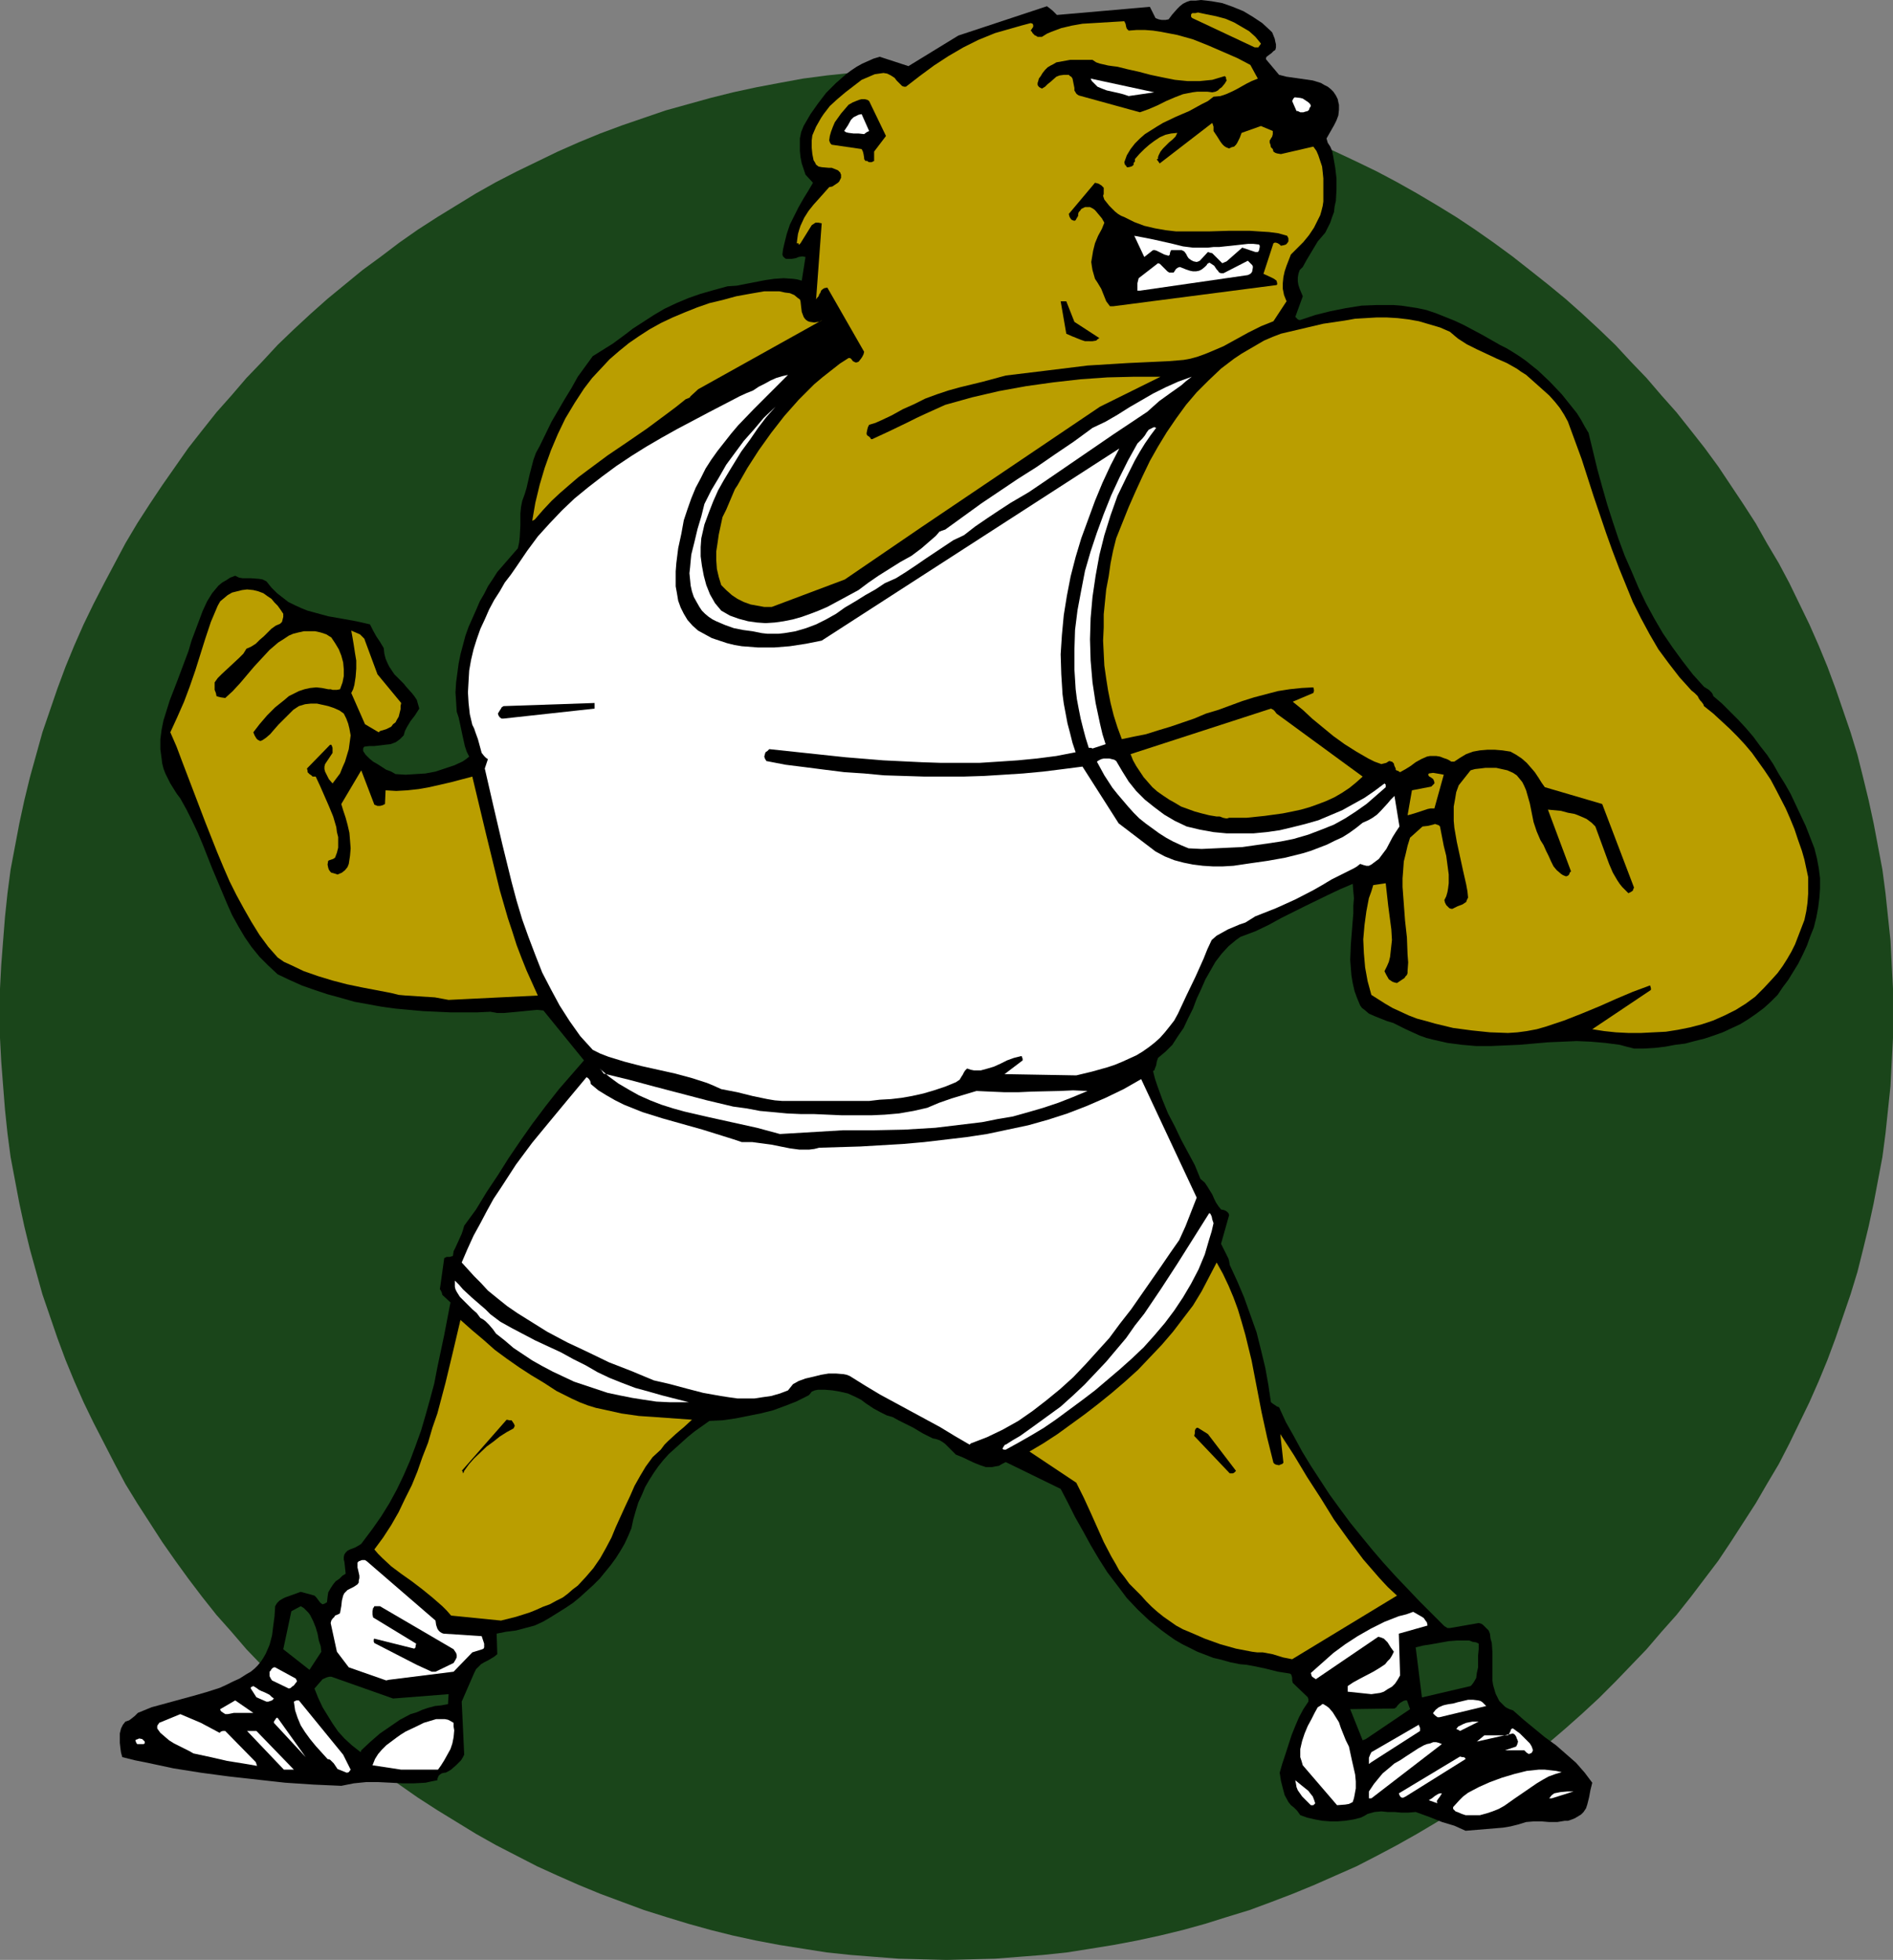 <?xml version="1.0" encoding="UTF-8" standalone="no"?>
<svg
   version="1.0"
   width="129.724mm"
   height="134.335mm"
   id="svg60"
   sodipodi:docname="Body Builder - Bear 2.wmf"
   xmlns:inkscape="http://www.inkscape.org/namespaces/inkscape"
   xmlns:sodipodi="http://sodipodi.sourceforge.net/DTD/sodipodi-0.dtd"
   xmlns="http://www.w3.org/2000/svg"
   xmlns:svg="http://www.w3.org/2000/svg">
  <rect width="100%" height="100%" fill="#808080" stroke="none"/>
  <sodipodi:namedview
     id="namedview60"
     pagecolor="#ffffff"
     bordercolor="#000000"
     borderopacity="0.25"
     inkscape:showpageshadow="2"
     inkscape:pageopacity="0.0"
     inkscape:pagecheckerboard="0"
     inkscape:deskcolor="#d1d1d1"
     inkscape:document-units="mm" />
  <defs
     id="defs1">
    <pattern
       id="WMFhbasepattern"
       patternUnits="userSpaceOnUse"
       width="6"
       height="6"
       x="0"
       y="0" />
  </defs>
  <path
     style="fill:#1a451a;fill-opacity:1;fill-rule:evenodd;stroke:none"
     d="m 245.147,17.614 h 6.464 l 6.141,0.323 6.302,0.485 6.141,0.485 6.141,0.646 6.141,0.808 5.979,1.131 5.979,1.131 5.979,1.293 5.979,1.454 5.818,1.616 5.656,1.616 5.818,1.939 5.656,1.939 5.494,2.101 5.494,2.262 5.494,2.424 5.494,2.585 5.333,2.585 5.171,2.747 5.171,2.909 5.171,3.07 5.01,3.07 4.848,3.232 4.848,3.393 4.848,3.555 4.525,3.555 4.686,3.717 4.525,3.717 4.363,3.878 4.363,4.04 4.202,4.04 4.04,4.363 4.04,4.201 3.878,4.525 3.878,4.363 3.717,4.686 3.555,4.525 3.555,4.848 3.232,4.848 3.232,4.848 3.232,5.009 2.909,5.171 3.07,5.171 2.747,5.171 2.586,5.333 2.586,5.333 2.424,5.494 2.262,5.494 2.101,5.656 1.939,5.656 1.939,5.656 1.778,5.817 1.454,5.817 1.454,5.979 1.293,5.979 1.131,5.979 1.131,5.979 0.808,6.141 0.646,6.141 0.646,6.141 0.323,6.302 0.323,6.141 v 6.464 6.302 l -0.323,6.141 -0.323,6.302 -0.646,6.141 -0.646,6.141 -0.808,6.141 -1.131,5.979 -1.131,5.979 -1.293,5.979 -1.454,5.979 -1.454,5.817 -1.778,5.817 -1.939,5.656 -1.939,5.656 -2.101,5.656 -2.262,5.494 -2.424,5.494 -2.586,5.333 -2.586,5.333 -2.747,5.333 -3.07,5.171 -2.909,5.009 -3.232,5.009 -3.232,5.009 -3.232,4.848 -3.555,4.686 -3.555,4.686 -3.717,4.686 -3.878,4.363 -3.878,4.525 -4.04,4.201 -4.04,4.201 -4.202,4.201 -4.363,4.04 -4.363,3.878 -4.525,3.878 -4.686,3.555 -4.525,3.717 -4.848,3.393 -4.848,3.393 -4.848,3.232 -5.01,3.07 -5.171,3.07 -5.171,2.909 -5.171,2.747 -5.333,2.747 -5.494,2.424 -5.494,2.424 -5.494,2.262 -5.494,2.101 -5.656,2.101 -5.818,1.778 -5.656,1.778 -5.818,1.616 -5.979,1.454 -5.979,1.293 -5.979,1.131 -5.979,0.97 -6.141,0.97 -6.141,0.646 -6.141,0.485 -6.302,0.485 -6.141,0.162 -6.464,0.162 -6.302,-0.162 -6.141,-0.162 -6.302,-0.485 -6.141,-0.485 -6.141,-0.646 -6.141,-0.97 -6.141,-0.97 -5.979,-1.131 -5.979,-1.293 -5.818,-1.454 -5.818,-1.616 -5.818,-1.778 -5.656,-1.778 -5.656,-2.101 -5.656,-2.101 -5.494,-2.262 -5.494,-2.424 -5.333,-2.424 -5.333,-2.747 -5.333,-2.747 -5.171,-2.909 -5.01,-3.07 -5.01,-3.07 -5.01,-3.232 -4.848,-3.393 -4.686,-3.393 -4.848,-3.717 -4.525,-3.555 -4.525,-3.878 -4.363,-3.878 -4.363,-4.04 -4.202,-4.201 -4.04,-4.201 -4.04,-4.201 -3.878,-4.525 -3.878,-4.363 -3.717,-4.686 -3.555,-4.686 -3.394,-4.686 -3.394,-4.848 -3.232,-5.009 -3.232,-5.009 -3.07,-5.009 -2.747,-5.171 -2.747,-5.333 -2.747,-5.333 -2.586,-5.333 -2.424,-5.494 -2.262,-5.494 -2.101,-5.656 -1.939,-5.656 -1.939,-5.656 -1.616,-5.817 -1.616,-5.817 -1.454,-5.979 -1.293,-5.979 -1.131,-5.979 -1.131,-5.979 -0.808,-6.141 -0.646,-6.141 -0.485,-6.141 -0.485,-6.302 L 0,268.889 v -6.302 -6.464 l 0.323,-6.141 0.485,-6.302 0.485,-6.141 0.646,-6.141 0.808,-6.141 1.131,-5.979 1.131,-5.979 1.293,-5.979 1.454,-5.979 1.616,-5.817 1.616,-5.817 1.939,-5.656 1.939,-5.656 2.101,-5.656 2.262,-5.494 2.424,-5.494 2.586,-5.333 2.747,-5.333 2.747,-5.171 2.747,-5.171 3.07,-5.171 3.232,-5.009 3.232,-4.848 3.394,-4.848 3.394,-4.848 3.555,-4.525 3.717,-4.686 3.878,-4.363 3.878,-4.525 4.04,-4.201 4.04,-4.363 4.202,-4.04 4.363,-4.04 4.363,-3.878 4.525,-3.717 4.525,-3.717 4.848,-3.555 4.686,-3.555 4.848,-3.393 5.01,-3.232 5.01,-3.07 5.01,-3.07 5.171,-2.909 5.333,-2.747 5.333,-2.585 5.333,-2.585 5.494,-2.424 5.494,-2.262 5.656,-2.101 5.656,-1.939 5.656,-1.939 5.818,-1.616 5.818,-1.616 5.818,-1.454 5.979,-1.293 5.979,-1.131 6.141,-1.131 6.141,-0.808 6.141,-0.646 6.141,-0.485 6.302,-0.485 6.141,-0.323 z"
     id="path1" />
  <path
     style="fill:#000000;fill-opacity:1;fill-rule:evenodd;stroke:none"
     d="m 379.598,474.273 3.878,-0.323 3.878,-0.323 1.939,-0.162 1.939,-0.323 1.939,-0.485 2.101,-0.646 1.939,-0.162 h 2.101 l 1.939,0.162 h 2.101 l 1.939,-0.323 h 0.808 l 0.97,-0.323 0.808,-0.323 0.808,-0.485 0.808,-0.485 0.646,-0.646 0.646,-0.97 0.323,-0.97 0.485,-1.939 0.323,-1.778 0.485,-1.939 -0.97,-1.293 -0.97,-1.293 -1.131,-1.293 -1.131,-1.293 -2.586,-2.262 -2.586,-2.262 -2.909,-2.101 -2.747,-2.262 -2.747,-2.262 -2.747,-2.424 -0.485,-0.162 -0.485,-0.162 -0.646,-0.323 -0.485,-0.323 -0.323,-0.323 -0.323,-0.323 -0.808,-0.808 -0.485,-0.97 -0.485,-0.97 -0.323,-1.131 -0.323,-1.131 -0.162,-1.131 v -2.262 -5.009 l -0.162,-2.424 -0.323,-1.131 -0.162,-1.293 -0.323,-0.808 -0.646,-0.646 -0.808,-0.808 -0.485,-0.323 -0.646,-0.162 -7.434,1.293 h -0.646 l -0.808,-0.485 -6.464,-6.464 -6.302,-6.625 -3.07,-3.393 -2.909,-3.393 -2.909,-3.555 -2.747,-3.393 -2.747,-3.717 -2.586,-3.555 -2.424,-3.717 -2.424,-3.717 -2.262,-3.717 -2.101,-3.878 -2.101,-3.717 -1.778,-3.878 -0.485,-0.162 -0.485,-0.323 -0.485,-0.323 -0.646,-0.485 -0.646,-4.363 -0.808,-4.525 -1.131,-4.686 -1.131,-4.525 -1.616,-4.525 -1.616,-4.525 -1.778,-4.201 -1.939,-4.201 -0.162,-0.97 -0.162,-0.646 -0.646,-1.293 -0.323,-0.646 -0.323,-0.646 -0.646,-1.293 2.101,-7.433 -0.162,-0.485 -0.162,-0.162 -0.323,-0.323 -0.646,-0.323 -0.808,-0.162 -0.646,-0.808 -0.646,-0.97 -0.485,-0.97 -0.485,-1.131 -1.293,-2.101 -0.646,-0.97 -1.131,-0.97 -1.454,-3.555 -3.555,-6.625 -1.616,-3.393 -1.778,-3.393 -1.454,-3.555 -1.293,-3.555 -0.646,-1.939 -0.485,-1.939 0.323,-0.162 0.162,-0.485 0.323,-0.808 0.162,-0.97 0.323,-0.97 0.97,-0.808 0.97,-0.808 1.778,-1.778 1.454,-2.262 1.454,-2.101 1.131,-2.424 1.293,-2.585 0.97,-2.585 1.131,-2.424 1.131,-2.585 1.293,-2.262 1.293,-2.262 1.616,-2.101 1.778,-1.939 0.97,-0.808 0.97,-0.808 1.131,-0.808 1.293,-0.485 1.293,-0.485 1.293,-0.485 3.394,-1.616 3.232,-1.778 6.141,-3.07 5.979,-2.909 3.07,-1.454 3.394,-1.454 0.162,1.939 0.162,1.778 -0.162,1.939 v 1.939 l -0.323,4.04 -0.323,4.04 -0.162,4.04 0.162,2.101 0.162,1.939 0.323,1.939 0.485,2.101 0.646,1.778 0.808,1.939 0.485,0.646 0.646,0.485 1.131,0.97 1.454,0.646 1.616,0.646 1.616,0.646 1.616,0.485 1.616,0.808 1.616,0.808 1.778,0.808 1.778,0.808 1.778,0.646 1.939,0.485 3.555,0.808 3.717,0.485 3.717,0.323 h 3.717 l 3.717,-0.162 3.717,-0.162 7.434,-0.646 3.717,-0.162 3.717,-0.162 3.717,0.162 3.717,0.323 3.717,0.485 1.778,0.485 1.939,0.485 h 2.586 l 2.747,-0.162 2.747,-0.323 2.586,-0.485 2.586,-0.323 2.424,-0.646 2.586,-0.646 2.424,-0.808 2.262,-0.808 2.424,-1.131 2.101,-0.97 2.101,-1.293 2.101,-1.454 1.939,-1.454 1.778,-1.616 1.778,-1.778 1.293,-1.939 1.454,-1.939 1.293,-2.101 1.293,-2.101 1.131,-2.262 1.131,-2.424 0.808,-2.262 0.97,-2.424 0.646,-2.585 0.485,-2.585 0.323,-2.585 0.162,-2.424 v -2.585 l -0.323,-2.585 -0.485,-2.585 -0.646,-2.585 -2.262,-5.817 -2.586,-5.494 -1.293,-2.747 -1.454,-2.585 -1.616,-2.585 -1.454,-2.585 -1.616,-2.424 -1.778,-2.262 -1.778,-2.424 -1.939,-2.262 -1.939,-2.101 -2.101,-2.101 -2.101,-2.101 -2.262,-1.939 -0.162,-0.485 -0.323,-0.485 -0.646,-0.646 -1.293,-0.808 -2.909,-3.232 -2.747,-3.555 -2.586,-3.555 -2.424,-3.555 -2.262,-3.878 -2.101,-3.878 -1.939,-4.04 -1.778,-4.201 -1.778,-4.04 -1.616,-4.363 -1.454,-4.363 -1.454,-4.525 -1.293,-4.525 -1.293,-4.686 -2.262,-9.372 -0.97,-1.616 -0.97,-1.778 -1.131,-1.778 -1.293,-1.616 -2.586,-3.232 -3.07,-3.232 -3.07,-2.909 -1.616,-1.293 -1.616,-1.293 -1.616,-1.131 -1.778,-1.131 -1.616,-0.97 -1.616,-0.808 -4.525,-2.585 -4.848,-2.585 -2.424,-1.131 -2.424,-0.97 -2.424,-0.97 -2.424,-0.808 -2.262,-0.485 -2.101,-0.323 -2.101,-0.323 -2.101,-0.162 h -2.101 -2.101 l -4.04,0.162 -4.04,0.646 -4.04,0.808 -3.878,0.97 -3.878,1.293 h -0.323 l -0.323,-0.162 -0.646,-0.646 1.939,-5.333 -0.808,-1.939 -0.323,-0.97 -0.162,-0.97 v -0.97 l 0.162,-0.97 0.323,-0.97 0.808,-0.808 0.97,-1.778 0.97,-1.616 0.97,-1.616 0.97,-1.616 0.97,-1.131 0.97,-1.131 0.646,-1.293 0.646,-1.293 0.485,-1.454 0.485,-1.293 0.162,-1.454 0.323,-1.454 0.162,-2.909 v -2.909 l -0.323,-2.747 -0.485,-2.747 -0.162,-0.808 -0.162,-0.808 -0.485,-1.131 -0.646,-0.97 -0.323,-1.131 0.646,-1.131 0.646,-1.131 0.646,-1.131 0.646,-1.293 0.485,-1.293 0.162,-1.454 v -1.293 l -0.162,-0.646 -0.162,-0.808 -0.485,-0.97 -0.646,-0.97 -0.646,-0.646 -0.808,-0.646 -0.97,-0.485 -0.808,-0.485 -2.101,-0.646 -2.262,-0.323 -2.262,-0.323 -2.262,-0.323 -1.939,-0.485 -3.394,-4.04 v -0.323 l 0.162,-0.323 0.646,-0.485 0.646,-0.485 0.485,-0.485 0.485,-0.323 0.162,-0.646 v -0.808 l -0.162,-0.646 -0.162,-0.808 -0.323,-0.808 -0.323,-0.808 -0.485,-0.485 -2.101,-1.939 -2.424,-1.616 -2.424,-1.454 -2.747,-1.131 -2.747,-0.97 -2.747,-0.485 -1.293,-0.162 L 311.08,0 l -1.454,0.162 h -1.293 l -0.97,0.323 -0.97,0.485 -0.808,0.646 -0.646,0.646 -1.293,1.454 -0.485,0.646 -0.485,0.646 -0.808,0.162 h -0.97 l -0.808,-0.162 -0.808,-0.323 -1.454,-2.909 -24.078,2.101 -0.646,-0.646 -0.485,-0.485 -0.808,-0.646 -0.646,-0.485 -22.947,7.595 -12.928,7.918 -7.434,-2.424 -1.616,0.485 -1.454,0.646 -1.454,0.646 -1.454,0.808 -1.454,0.97 -1.293,0.97 -1.293,1.131 -1.293,1.131 -2.586,2.585 -2.101,2.747 -1.939,2.747 -1.778,3.07 -0.646,1.616 -0.323,1.616 v 1.616 1.616 l 0.162,1.616 0.323,1.616 0.97,2.909 1.939,2.101 -1.131,1.939 -1.293,2.101 -1.293,2.262 -1.131,2.262 -1.131,2.262 -0.808,2.424 -0.646,2.585 -0.323,1.454 -0.162,1.293 0.162,0.485 0.323,0.323 0.162,0.162 0.323,0.162 h 0.808 0.646 l 0.97,-0.162 0.808,-0.323 0.97,-0.162 0.808,0.162 -0.97,6.141 -1.131,-0.323 -1.131,-0.162 -2.424,-0.162 -2.424,0.162 -2.262,0.323 -5.01,0.97 -2.424,0.485 -2.424,0.162 -3.555,0.97 -3.394,0.97 -3.232,1.131 -3.07,1.293 -3.07,1.454 -2.747,1.616 -2.747,1.778 -2.747,1.778 -1.454,1.131 -1.293,0.97 -2.424,1.778 -2.586,1.616 -2.586,1.616 -3.878,5.333 -1.616,2.909 -1.778,2.909 -3.394,5.817 -3.07,6.302 -0.97,1.778 -0.646,1.778 -0.97,3.717 -0.808,3.555 -0.485,1.616 -0.646,1.778 -0.323,1.616 -0.162,1.616 v 3.07 l -0.162,3.07 -0.162,1.454 -0.323,1.454 -5.333,6.141 -1.131,1.778 -1.293,1.939 -0.97,1.939 -1.131,1.939 -0.97,2.262 -1.939,4.363 -0.808,2.262 -0.646,2.424 -0.646,2.424 -0.485,2.424 -0.323,2.424 -0.323,2.424 -0.162,2.585 0.162,2.424 0.162,2.585 0.485,1.454 0.323,1.454 0.646,3.07 0.646,2.909 0.485,1.454 0.646,1.293 -0.808,0.646 -0.97,0.646 -2.101,0.97 -2.424,0.808 -2.424,0.808 -2.586,0.485 -2.586,0.162 -2.586,0.162 -2.586,-0.162 -1.131,-0.646 -1.293,-0.485 -2.262,-1.454 -1.131,-0.646 -0.97,-0.808 -0.97,-0.97 -0.646,-0.97 v -0.646 l 0.162,-0.323 0.162,-0.162 1.293,-0.162 h 1.293 l 1.454,-0.162 1.293,-0.162 1.454,-0.162 1.293,-0.485 0.485,-0.323 0.646,-0.485 0.485,-0.485 0.485,-0.485 0.323,-1.131 0.485,-0.97 0.97,-1.616 1.131,-1.454 1.131,-1.778 -0.323,-1.131 -0.323,-1.131 -0.646,-0.97 -0.646,-0.808 -1.454,-1.616 -0.646,-0.808 -0.808,-0.808 -1.616,-1.616 -0.646,-0.97 -0.646,-0.97 -0.485,-0.97 -0.485,-1.131 -0.323,-1.293 -0.162,-1.454 -0.97,-1.616 -0.97,-1.454 -0.808,-1.454 -0.808,-1.616 -3.555,-0.808 -3.555,-0.646 -3.717,-0.646 -3.555,-0.97 -1.778,-0.485 -1.616,-0.646 -1.778,-0.808 -1.616,-0.808 -1.454,-1.131 -1.454,-1.131 -1.454,-1.454 -1.293,-1.616 -0.97,-0.485 -0.97,-0.162 -2.101,-0.162 h -2.101 l -0.97,-0.162 -0.97,-0.485 -1.293,0.485 -0.97,0.646 -1.131,0.646 -0.97,0.808 -0.808,0.97 -0.808,0.97 -1.293,2.101 -1.131,2.424 -0.97,2.585 -0.97,2.585 -0.97,2.585 -0.808,2.747 -0.97,2.585 -1.939,5.171 -1.939,5.009 -0.808,2.585 -0.808,2.585 -0.485,2.424 -0.323,2.424 v 2.585 l 0.323,2.424 0.162,1.293 0.323,1.293 0.485,1.293 0.646,1.293 0.646,1.293 0.808,1.293 0.808,1.293 0.97,1.293 1.616,2.909 1.454,2.909 1.454,3.07 1.293,3.07 2.424,6.141 2.586,6.141 1.293,3.07 1.293,2.909 1.616,2.909 1.616,2.747 1.778,2.585 2.101,2.585 2.262,2.262 2.424,2.262 3.07,1.454 3.232,1.454 3.232,1.131 3.394,1.131 3.555,0.97 3.394,0.97 3.555,0.646 3.555,0.646 3.555,0.485 3.555,0.323 3.555,0.323 3.555,0.162 3.555,0.162 h 3.394 3.555 l 3.394,-0.162 1.778,0.323 h 1.778 l 1.778,-0.162 1.778,-0.162 3.232,-0.323 1.778,-0.162 1.616,0.162 10.504,12.927 -6.464,7.433 -3.555,4.525 -3.394,4.525 -3.07,4.363 -3.07,4.525 -2.747,4.363 -2.909,4.363 -2.747,4.525 -3.07,4.201 -0.323,1.131 -0.323,0.97 -1.616,3.555 -0.485,0.97 -0.162,1.131 -0.162,0.162 h -0.162 l -0.485,0.162 h -0.808 l -0.323,0.162 -0.323,0.162 -1.131,8.08 0.162,0.162 0.162,0.323 0.162,0.323 0.162,0.646 2.101,1.939 -1.616,8.403 -1.778,8.403 -0.808,4.201 -1.131,4.201 -1.131,4.04 -1.131,3.878 -1.454,4.04 -1.454,3.878 -1.616,3.717 -1.778,3.717 -1.939,3.555 -2.101,3.393 -2.262,3.232 -2.424,3.232 -0.485,0.646 -0.485,0.323 -1.131,0.646 -1.293,0.485 -0.646,0.323 -0.485,0.485 -0.323,0.485 -0.162,0.646 v 0.646 l 0.162,0.646 0.162,1.454 0.162,1.616 -0.808,0.485 -0.808,0.808 -0.97,0.646 -0.646,0.808 -0.646,0.97 -0.646,1.131 -0.162,1.131 -0.162,1.454 h -0.162 l -0.162,0.162 -0.323,0.162 -0.485,0.162 -0.485,-0.323 -0.162,-0.162 -0.97,-1.293 -0.485,-0.485 -3.555,-0.97 -4.04,1.454 -0.646,0.323 -0.808,0.485 -0.646,0.646 -0.485,0.808 -0.162,2.585 -0.323,2.424 -0.323,2.585 -0.646,2.424 -0.485,1.131 -0.485,1.131 -0.646,1.131 -0.646,0.97 -0.808,0.97 -0.808,0.808 -0.97,0.808 -1.131,0.646 -1.778,1.131 -1.778,0.808 -1.616,0.808 -1.778,0.808 -3.555,1.131 -3.394,0.97 -3.555,0.97 -3.555,0.97 -3.555,0.97 -3.555,1.454 -0.485,0.485 -0.323,0.323 -0.808,0.646 -0.646,0.485 -0.97,0.323 -0.646,0.808 -0.485,0.97 -0.323,1.293 v 1.131 1.293 l 0.162,1.454 0.162,1.131 0.323,1.131 3.232,0.808 3.232,0.646 6.787,1.454 7.11,1.131 7.272,0.97 7.272,0.808 7.272,0.808 7.272,0.485 7.272,0.323 1.616,-0.323 1.616,-0.323 3.232,-0.323 h 3.07 l 3.232,0.162 3.07,0.162 h 3.07 l 2.909,-0.162 1.454,-0.323 1.616,-0.323 v -0.323 -0.162 0 l 0.162,-0.162 v -0.162 l 0.162,-0.323 0.323,-0.323 0.485,-0.323 0.646,-0.162 h 0.323 l 0.646,-0.323 0.808,-0.485 1.293,-1.131 1.293,-1.293 0.485,-0.808 0.323,-0.646 -0.646,-13.735 3.232,-7.433 0.485,-0.97 0.646,-0.646 0.646,-0.646 0.808,-0.485 0.97,-0.485 0.808,-0.485 0.808,-0.485 0.808,-0.646 -0.162,-5.333 2.424,-0.485 2.586,-0.323 2.424,-0.646 2.424,-0.646 2.101,-0.97 1.939,-1.131 3.878,-2.424 1.939,-1.293 1.778,-1.454 1.778,-1.616 1.778,-1.616 1.616,-1.616 1.454,-1.778 1.454,-1.778 1.293,-1.778 1.131,-1.778 1.131,-1.939 0.97,-2.101 0.808,-1.939 0.485,-2.262 0.646,-2.262 0.646,-2.101 0.97,-2.101 0.808,-1.939 1.131,-1.939 1.131,-1.778 1.131,-1.616 1.293,-1.616 1.454,-1.616 1.616,-1.454 1.616,-1.454 1.616,-1.454 1.778,-1.454 3.878,-2.747 3.394,-0.162 3.394,-0.485 3.232,-0.646 3.232,-0.646 3.232,-0.808 3.07,-1.131 2.909,-1.131 2.909,-1.454 0.323,-0.162 0.323,-0.323 0.485,-0.646 0.808,-0.323 0.808,-0.162 h 1.778 l 1.939,0.162 1.939,0.323 2.101,0.485 1.778,0.808 1.616,0.808 1.293,0.97 0.97,0.646 0.97,0.646 1.778,0.97 1.616,0.808 1.616,0.485 1.454,0.808 1.293,0.646 2.586,1.293 2.424,1.454 1.293,0.646 1.293,0.646 0.808,0.162 0.97,0.323 0.808,0.485 0.646,0.485 1.454,1.454 1.293,1.293 1.616,0.646 3.07,1.454 1.616,0.646 1.454,0.485 h 0.808 0.808 l 0.808,-0.162 0.97,-0.162 0.808,-0.485 0.97,-0.485 14.221,6.948 1.939,3.717 1.778,3.555 2.101,3.717 1.939,3.555 2.101,3.555 2.262,3.555 2.586,3.393 2.424,3.232 2.909,3.07 2.909,2.747 3.232,2.585 1.778,1.293 1.616,1.131 1.939,1.131 1.939,0.97 1.939,0.97 4.202,1.616 2.101,0.485 2.262,0.646 2.424,0.485 1.778,0.162 1.778,0.323 3.07,0.646 3.232,0.808 3.07,0.485 0.323,0.162 0.162,0.323 0.162,0.646 v 0.646 l 0.162,0.646 3.878,3.717 v 0 l 0.162,0.485 v 0.646 l -1.293,1.939 -1.131,2.101 -0.97,2.262 -0.97,2.424 -1.616,5.009 -0.808,2.424 -0.646,2.262 0.323,2.101 0.485,1.939 0.485,1.778 0.97,1.778 0.646,0.808 0.808,0.646 0.808,0.808 0.808,1.131 1.778,0.646 2.101,0.485 1.778,0.323 2.101,0.162 h 1.939 l 1.939,-0.162 2.101,-0.323 1.939,-0.485 0.97,-0.485 0.808,-0.485 1.778,-0.485 1.778,-0.162 1.616,0.162 h 1.778 l 1.778,0.162 h 1.778 l 1.939,-0.162 3.555,1.293 1.616,0.646 1.616,0.646 3.232,0.97 z"
     id="path2" />
  <path
     style="fill:#ffffff;fill-opacity:1;fill-rule:evenodd;stroke:none"
     d="m 379.598,470.233 h 1.939 1.778 l 1.778,-0.485 1.454,-0.485 1.616,-0.646 1.454,-0.808 2.747,-1.939 5.656,-3.878 1.616,-0.97 1.454,-0.808 1.778,-0.646 1.616,-0.485 -1.454,-0.323 -1.454,-0.162 -1.454,-0.162 h -1.616 l -1.454,0.162 -1.616,0.162 -3.232,0.808 -3.232,0.97 -3.07,1.131 -2.909,1.293 -2.747,1.454 -1.293,0.97 -0.97,0.97 -1.616,1.778 v 0.485 l 0.323,0.323 0.323,0.323 0.485,0.162 1.131,0.485 z"
     id="path3" />
  <path
     style="fill:#ffffff;fill-opacity:1;fill-rule:evenodd;stroke:none"
     d="m 340.168,467.648 0.485,-0.485 -0.323,-0.97 -0.323,-0.808 -0.646,-0.808 -0.485,-0.646 -1.616,-1.293 -1.778,-1.454 0.162,0.808 0.162,0.97 0.323,0.808 1.131,1.616 0.808,0.808 1.454,1.454 z"
     id="path4" />
  <path
     style="fill:#ffffff;fill-opacity:1;fill-rule:evenodd;stroke:none"
     d="m 346.308,467.648 2.101,-0.162 0.97,-0.162 0.97,-0.485 0.323,-0.97 0.162,-0.808 0.323,-1.778 v -1.778 l -0.162,-1.778 -0.808,-3.555 -0.808,-3.717 -0.808,-1.616 -0.646,-1.616 -0.646,-1.616 -0.485,-1.454 -0.808,-1.293 -0.808,-1.293 -0.97,-1.131 -0.646,-0.485 -0.808,-0.485 h -0.323 l -0.323,0.323 -0.808,0.485 -0.808,1.454 -0.808,1.616 -0.97,1.778 -0.808,1.939 -0.646,1.939 -0.485,2.101 v 0.97 1.131 l 0.323,0.97 0.323,1.131 z"
     id="path5" />
  <path
     style="fill:#ffffff;fill-opacity:1;fill-rule:evenodd;stroke:none"
     d="m 372.326,467.163 -0.162,-0.323 v -0.323 l 0.323,-0.485 0.485,-0.646 0.485,-0.808 h -0.485 l -0.485,0.162 -0.808,0.485 -0.808,0.646 -0.808,0.485 z"
     id="path6" />
  <path
     style="fill:#ffffff;fill-opacity:1;fill-rule:evenodd;stroke:none"
     d="m 355.196,465.87 18.261,-14.059 -0.808,-0.323 -0.646,-0.162 h -0.808 l -0.808,0.323 -0.808,0.162 -0.808,0.323 -1.454,0.808 -3.232,2.101 -1.454,0.97 -1.454,0.808 -1.131,0.97 -0.97,0.808 -0.97,0.808 -0.808,0.97 -1.454,1.778 -1.293,1.939 v 1.778 z"
     id="path7" />
  <path
     style="fill:#ffffff;fill-opacity:1;fill-rule:evenodd;stroke:none"
     d="m 364.084,465.386 15.514,-9.696 -0.162,-0.323 -0.323,-0.162 h -0.323 l -0.646,-0.162 -15.837,9.534 0.162,0.485 0.323,0.485 0.323,0.162 h 0.323 l 0.323,-0.162 z"
     id="path8" />
  <path
     style="fill:#ffffff;fill-opacity:1;fill-rule:evenodd;stroke:none"
     d="m 401.899,465.87 5.656,-1.778 h -1.616 l -1.778,0.162 -0.808,0.162 -0.808,0.162 -0.646,0.485 -0.646,0.808 z"
     id="path9" />
  <path
     style="fill:#ffffff;fill-opacity:1;fill-rule:evenodd;stroke:none"
     d="m 90.334,459.084 0.485,-0.646 -1.939,-3.878 -11.474,-14.059 h -0.646 l -0.323,0.162 -0.323,0.162 0.162,1.131 0.162,1.131 0.646,1.939 0.808,1.939 1.131,1.778 1.293,1.778 1.454,1.778 3.07,3.393 0.646,0.162 0.323,0.323 0.646,0.646 0.97,1.454 2.424,0.97 z"
     id="path10" />
  <path
     style="fill:#ffffff;fill-opacity:1;fill-rule:evenodd;stroke:none"
     d="m 73.851,458.437 h 2.262 l -9.696,-10.019 h -2.424 l 9.534,10.019 z"
     id="path11" />
  <path
     style="fill:#ffffff;fill-opacity:1;fill-rule:evenodd;stroke:none"
     d="m 103.909,458.437 h 9.534 l 0.808,-1.131 0.808,-1.293 0.808,-1.454 0.808,-1.454 0.485,-1.454 0.323,-1.616 0.162,-1.778 -0.162,-0.97 v -0.97 l -0.808,-0.485 -0.646,-0.323 -0.808,-0.162 h -0.808 -1.454 l -1.616,0.485 -1.616,0.485 -1.616,0.808 -3.07,1.454 -1.293,0.808 -1.131,0.808 -2.586,1.939 -1.131,1.131 -0.97,1.131 -0.808,1.293 -0.646,1.616 z"
     id="path12" />
  <path
     style="fill:#ffffff;fill-opacity:1;fill-rule:evenodd;stroke:none"
     d="m 66.579,457.468 -0.323,-0.97 -7.918,-8.08 h -0.323 -0.323 l -0.485,0.162 -0.323,0.323 -4.848,-2.585 -5.333,-2.262 -5.494,2.262 -0.162,0.323 -0.162,0.162 -0.162,0.323 v 0.646 l 0.808,1.131 1.131,0.97 1.131,0.97 1.293,0.808 2.586,1.293 1.293,0.646 1.131,0.646 4.525,0.97 4.202,0.97 4.04,0.646 1.939,0.323 z"
     id="path13" />
  <path
     style="fill:#ffffff;fill-opacity:1;fill-rule:evenodd;stroke:none"
     d="m 355.196,456.498 12.605,-8.08 v -0.808 l -0.162,-0.323 -0.162,-0.485 -12.282,7.11 -0.323,0.646 -0.323,0.808 v 0.808 0.808 z"
     id="path14" />
  <path
     style="fill:#ffffff;fill-opacity:1;fill-rule:evenodd;stroke:none"
     d="m 79.184,455.205 -7.272,-10.18 h -0.162 -0.162 l -0.323,0.485 -0.323,0.485 v 0.323 z"
     id="path15" />
  <path
     style="fill:#ffffff;fill-opacity:1;fill-rule:evenodd;stroke:none"
     d="m 396.728,454.074 0.323,-0.646 -0.323,-0.97 -0.485,-0.808 -0.646,-0.646 -0.646,-0.646 -1.293,-1.293 -1.778,-1.293 h -0.162 l -0.323,0.162 -0.162,0.485 -0.323,0.646 -0.162,0.323 -0.162,0.162 h -6.141 l -1.939,1.616 9.373,-2.101 0.485,0.323 0.323,0.485 0.162,0.485 0.162,0.323 0.162,0.485 -0.162,0.646 -0.323,0.646 -2.909,0.97 h 4.848 0.162 l 0.323,0.323 0.162,0.162 0.162,0.162 0.323,0.162 0.162,0.162 0.485,-0.162 z"
     id="path16" />
  <path
     style="fill:#1a451a;fill-opacity:1;fill-rule:evenodd;stroke:none"
     d="m 93.566,453.428 2.424,-2.262 2.424,-2.101 2.586,-1.778 2.586,-1.778 2.747,-1.454 1.616,-0.485 1.454,-0.646 1.454,-0.485 1.778,-0.485 1.616,-0.162 1.778,-0.323 0.162,-2.585 -14.382,1.131 -15.998,-5.656 h -0.485 l -0.646,0.162 -1.131,0.485 -2.101,2.424 0.97,2.424 1.131,2.424 1.293,2.101 1.293,2.101 1.454,2.101 1.616,1.778 1.939,1.778 2.262,1.778 z"
     id="path17" />
  <path
     style="fill:#ffffff;fill-opacity:1;fill-rule:evenodd;stroke:none"
     d="m 35.714,451.812 h 0.485 0.485 0.485 l 0.323,-0.162 v -0.485 l -0.162,-0.162 -0.485,-0.485 -0.808,-0.162 -0.323,0.162 -0.485,0.162 v 0 l -0.162,0.162 0.162,0.485 0.162,0.323 0.162,0.162 z"
     id="path18" />
  <path
     style="fill:#1a451a;fill-opacity:1;fill-rule:evenodd;stroke:none"
     d="m 353.742,450.519 11.474,-7.756 -0.808,-2.262 h -0.485 l -0.485,0.162 -0.808,0.485 -0.646,0.646 -0.323,0.485 -0.485,0.323 -11.474,0.162 3.232,8.08 z"
     id="path19" />
  <path
     style="fill:#ffffff;fill-opacity:1;fill-rule:evenodd;stroke:none"
     d="m 378.144,448.418 4.848,-2.424 h -1.616 l -1.616,0.323 -0.808,0.323 -0.646,0.323 -0.646,0.323 -0.485,0.646 0.485,0.162 z"
     id="path20" />
  <path
     style="fill:#ffffff;fill-opacity:1;fill-rule:evenodd;stroke:none"
     d="m 372.811,444.863 12.12,-2.909 -0.485,-0.485 -0.485,-0.485 -0.485,-0.323 -0.646,-0.162 -1.293,-0.162 h -1.293 l -2.747,0.646 -1.131,0.323 -1.131,0.162 -0.808,0.162 -0.646,0.162 -1.131,0.485 -0.808,0.646 -0.646,0.808 v 0.162 l 0.162,0.162 0.323,0.323 0.646,0.485 z"
     id="path21" />
  <path
     style="fill:#ffffff;fill-opacity:1;fill-rule:evenodd;stroke:none"
     d="m 58.984,444.055 1.616,-0.323 h 1.616 3.394 l -4.686,-3.232 -3.878,2.262 v 0.162 l 0.162,0.323 0.162,0.162 0.485,0.323 0.485,0.323 z"
     id="path22" />
  <path
     style="fill:#ffffff;fill-opacity:1;fill-rule:evenodd;stroke:none"
     d="m 69.003,440.824 h 0.485 l 0.485,-0.162 0.485,-0.162 0.485,-0.485 -0.646,-0.485 -0.485,-0.485 -1.293,-0.646 -0.808,-0.323 -0.646,-0.323 -0.646,-0.485 -0.808,-0.485 -0.323,0.162 -0.323,0.162 v 0.323 l 1.454,2.262 z"
     id="path23" />
  <path
     style="fill:#1a451a;fill-opacity:1;fill-rule:evenodd;stroke:none"
     d="m 368.448,439.692 12.443,-2.909 0.323,-0.323 0.485,-0.646 0.646,-1.131 0.162,-1.293 0.323,-1.454 v -3.07 l 0.162,-1.616 v -1.454 l -0.646,-0.323 -0.97,-0.162 -0.808,-0.323 h -1.131 -2.101 l -2.101,0.162 -4.525,0.808 -2.101,0.323 -1.939,0.485 1.616,12.927 z"
     id="path24" />
  <path
     style="fill:#ffffff;fill-opacity:1;fill-rule:evenodd;stroke:none"
     d="m 355.196,438.884 1.131,-0.162 1.131,-0.162 0.97,-0.323 0.97,-0.646 1.131,-0.646 0.808,-0.808 0.646,-0.97 0.646,-1.131 -0.323,-10.827 7.434,-2.101 -0.162,-0.808 -0.485,-0.646 -0.323,-0.485 -0.485,-0.323 -1.131,-0.646 -1.131,-0.646 -1.778,0.646 -1.939,0.485 -3.717,1.454 -3.555,1.778 -3.394,1.939 -3.232,2.101 -3.07,2.262 -2.909,2.585 -2.909,2.585 0.162,0.646 0.162,0.323 0.97,0.646 16.16,-10.988 0.646,0.162 0.808,0.323 0.485,0.485 0.485,0.485 0.808,1.293 0.808,1.131 -0.485,0.97 -0.485,0.808 -0.646,0.646 -0.646,0.808 -1.454,0.97 -1.616,0.97 -3.394,1.778 -1.778,0.97 -1.454,0.97 v 1.454 z"
     id="path25" />
  <path
     style="fill:#ffffff;fill-opacity:1;fill-rule:evenodd;stroke:none"
     d="m 74.821,437.43 0.485,-0.162 0.323,-0.323 0.485,-0.323 0.485,-0.646 0.162,-0.162 0.162,-0.323 -0.162,-0.323 -0.162,-0.323 -5.333,-2.909 h -0.323 l -0.323,0.162 -0.323,0.323 -0.162,0.323 -0.323,0.323 v 0.323 0.808 l 0.323,0.646 0.323,0.485 z"
     id="path26" />
  <path
     style="fill:#ffffff;fill-opacity:1;fill-rule:evenodd;stroke:none"
     d="m 100.677,435.168 16.806,-2.101 4.848,-5.009 2.586,-0.808 0.323,-0.162 0.162,-0.323 v -0.485 -0.485 l -0.646,-1.939 -9.858,-0.646 -0.485,-0.162 -0.485,-0.323 -0.323,-0.323 -0.323,-0.485 -0.323,-0.97 -0.162,-1.131 -17.776,-15.351 -0.485,-0.323 h -0.323 -0.485 l -0.808,0.323 -0.323,0.323 v 0.646 0.646 l 0.162,0.646 0.323,1.454 v 0.646 l -0.162,0.646 v 0.485 l -0.323,0.485 -0.485,0.323 -0.485,0.323 -0.97,0.485 -0.646,0.323 -0.485,0.485 -0.323,0.323 -0.323,0.646 -0.323,1.293 -0.162,1.454 -0.323,1.778 -0.162,0.162 -0.323,0.162 -0.808,0.323 -0.162,0.323 -0.485,0.485 -0.323,0.485 -0.162,0.646 1.616,7.433 3.07,4.04 9.696,3.393 z"
     id="path27" />
  <path
     style="fill:#000000;fill-opacity:1;fill-rule:evenodd;stroke:none"
     d="m 112.797,433.067 4.686,-2.262 0.485,-0.808 0.323,-0.646 v -0.646 l -0.162,-0.485 -0.323,-0.485 -0.323,-0.485 -19.069,-11.15 h -1.454 l -0.162,0.323 -0.162,0.162 -0.162,0.808 v 0.808 l 0.162,0.808 11.15,6.787 -0.162,0.646 v 0.323 l -0.323,0.323 -10.342,-2.585 -0.162,0.162 v 0.162 0.485 l 0.162,0.323 10.989,5.656 3.878,1.778 z"
     id="path28" />
  <path
     style="fill:#1a451a;fill-opacity:1;fill-rule:evenodd;stroke:none"
     d="m 80.154,432.582 3.07,-4.686 -0.162,-1.454 -0.485,-1.454 -0.323,-1.778 -0.485,-1.616 -0.646,-1.616 -0.808,-1.616 -0.485,-0.646 -0.646,-0.646 -0.485,-0.485 -0.808,-0.485 -2.424,1.293 -2.101,9.857 z"
     id="path29" />
  <path
     style="fill:#ba9e00;fill-opacity:1;fill-rule:evenodd;stroke:none"
     d="m 334.673,429.835 27.149,-16.482 -2.424,-2.262 -2.101,-2.262 -2.101,-2.424 -2.101,-2.424 -1.939,-2.585 -1.939,-2.585 -3.717,-5.171 -3.394,-5.494 -3.555,-5.494 -3.394,-5.656 -3.555,-5.494 0.808,7.433 -0.162,0.162 -0.162,0.162 -0.485,0.162 -0.323,0.162 -0.808,-0.162 -0.323,-0.162 -0.323,-0.323 -0.808,-3.232 -0.808,-3.232 -1.454,-6.625 -2.586,-13.412 -1.616,-6.625 -0.97,-3.393 -0.97,-3.232 -1.131,-3.07 -1.293,-3.07 -1.454,-3.07 -1.616,-2.909 -1.939,3.717 -1.939,3.717 -2.262,3.717 -2.586,3.393 -2.586,3.393 -2.909,3.393 -3.07,3.232 -3.07,3.232 -3.394,3.07 -3.394,2.909 -3.394,2.747 -3.555,2.747 -3.555,2.585 -3.555,2.585 -3.717,2.424 -3.555,2.101 12.12,8.08 1.939,3.878 1.778,3.878 3.394,7.595 1.939,3.717 1.131,1.939 0.97,1.778 1.293,1.616 1.293,1.778 1.454,1.454 1.616,1.616 1.293,1.454 1.454,1.454 1.454,1.293 1.616,1.293 1.616,1.131 1.616,1.131 1.778,0.97 1.939,0.808 3.717,1.616 4.04,1.454 4.04,1.131 4.202,0.808 1.293,0.162 h 1.454 l 2.586,0.485 2.586,0.808 z"
     id="path30" />
  <path
     style="fill:#ba9e00;fill-opacity:1;fill-rule:evenodd;stroke:none"
     d="m 129.765,419.817 1.939,-0.485 1.939,-0.485 3.555,-1.131 1.616,-0.646 1.778,-0.808 1.778,-0.646 1.778,-0.97 1.616,-0.808 1.293,-0.97 1.293,-1.131 1.293,-0.97 2.101,-2.262 1.939,-2.262 1.778,-2.585 1.454,-2.585 1.454,-2.747 1.131,-2.747 2.424,-5.333 1.293,-2.747 1.131,-2.585 1.454,-2.585 1.454,-2.424 1.778,-2.424 2.101,-1.939 0.97,-1.293 0.97,-0.97 1.939,-1.778 1.131,-0.97 0.97,-0.808 2.101,-1.939 -4.525,-0.323 -4.525,-0.323 -4.686,-0.323 -4.525,-0.646 -4.363,-0.97 -2.262,-0.485 -2.101,-0.646 -2.101,-0.808 -2.101,-0.97 -1.939,-0.97 -1.939,-0.97 -3.232,-2.101 -3.232,-1.939 -3.232,-2.101 -3.232,-2.262 -3.07,-2.262 -2.909,-2.585 -3.07,-2.585 -2.909,-2.585 -1.939,8.241 -1.939,8.08 -2.101,7.918 -1.293,3.717 -1.131,3.878 -1.454,3.717 -1.293,3.717 -1.454,3.555 -1.778,3.555 -1.616,3.393 -1.939,3.393 -2.101,3.232 -2.262,3.07 0.97,1.131 1.131,1.131 2.262,2.101 2.586,1.939 2.747,1.939 2.747,2.101 2.586,2.101 2.586,2.262 1.131,1.131 1.131,1.293 z"
     id="path31" />
  <path
     style="fill:#000000;fill-opacity:1;fill-rule:evenodd;stroke:none"
     d="m 120.23,381.034 1.293,-1.778 1.293,-1.454 3.232,-3.07 1.778,-1.293 1.616,-1.293 1.778,-1.131 1.778,-0.97 0.323,-0.646 -0.162,-0.485 -0.323,-0.485 -0.323,-0.485 h -0.162 -0.323 l -0.808,-0.162 -11.635,13.251 h 0.162 v 0 l 0.162,0.485 v 0.162 0 l 0.162,-0.162 z"
     id="path32" />
  <path
     style="fill:#000000;fill-opacity:1;fill-rule:evenodd;stroke:none"
     d="m 318.836,381.681 h 0.485 l 0.323,-0.162 0.485,-0.485 -7.272,-9.534 -2.586,-1.616 h -0.323 l -0.323,0.323 -0.162,0.485 v 0.646 l -0.162,0.646 9.211,9.696 z"
     id="path33" />
  <path
     style="fill:#ffffff;fill-opacity:1;fill-rule:evenodd;stroke:none"
     d="m 260.499,375.54 3.232,-1.778 3.394,-1.939 3.232,-1.939 3.07,-2.101 6.787,-5.009 3.394,-2.585 3.232,-2.747 3.232,-2.747 3.07,-2.747 3.07,-2.909 2.747,-3.07 2.747,-3.232 2.424,-3.232 2.262,-3.393 2.101,-3.555 1.939,-3.717 1.616,-3.878 1.131,-3.878 0.646,-2.101 0.485,-2.101 -0.323,-0.97 -0.162,-0.808 -0.323,-0.646 -0.162,-0.162 h -0.162 l -8.242,13.089 -4.202,6.464 -4.363,6.464 -2.424,3.07 -2.262,3.232 -2.586,3.07 -2.586,3.07 -2.747,2.909 -2.909,3.07 -2.909,2.747 -3.232,2.909 -3.555,2.585 -3.555,2.585 -3.394,2.424 -1.939,1.131 -1.778,1.131 h -0.162 l -0.162,0.162 -0.323,0.485 -0.162,0.323 v 0.162 l 0.323,0.162 z"
     id="path34" />
  <path
     style="fill:#ffffff;fill-opacity:1;fill-rule:evenodd;stroke:none"
     d="m 251.449,373.924 2.101,-0.808 2.101,-0.808 4.04,-1.939 4.04,-2.262 3.717,-2.585 3.555,-2.747 3.555,-2.909 3.394,-3.07 3.232,-3.393 3.07,-3.393 3.07,-3.393 2.747,-3.717 2.909,-3.717 2.586,-3.717 2.586,-3.717 2.586,-3.717 2.424,-3.555 1.131,-1.616 1.131,-1.616 0.808,-1.778 0.808,-1.778 1.454,-3.717 1.454,-3.717 -14.382,-30.703 -4.525,2.585 -4.686,2.262 -4.848,2.101 -5.01,1.939 -5.01,1.616 -5.171,1.454 -5.333,1.131 -5.333,1.131 -5.333,0.808 -5.494,0.646 -5.494,0.646 -5.494,0.485 -5.494,0.323 -5.494,0.323 -10.666,0.323 -1.293,0.323 -1.293,0.162 h -1.293 -1.293 l -2.424,-0.323 -2.424,-0.485 -2.424,-0.485 -2.424,-0.323 -2.424,-0.323 h -1.293 -1.454 l -2.424,-0.808 -2.586,-0.808 -5.171,-1.616 -5.171,-1.454 -5.171,-1.454 -5.171,-1.616 -2.424,-0.97 -2.424,-0.97 -2.262,-1.131 -2.262,-1.293 -2.101,-1.293 -1.939,-1.616 -0.162,-0.808 -0.323,-0.485 -0.323,-0.323 -0.323,-0.162 -4.848,5.817 -4.686,5.656 -4.525,5.494 -4.202,5.656 -3.878,5.979 -1.939,2.909 -1.778,3.232 -1.616,3.07 -1.778,3.232 -1.616,3.555 -1.454,3.393 1.616,1.778 1.616,1.778 1.778,1.778 1.778,1.939 2.586,2.101 2.424,1.939 2.586,1.778 2.586,1.616 5.171,3.232 5.171,2.747 5.494,2.585 5.333,2.585 5.818,2.262 5.818,2.424 4.202,0.97 4.202,1.131 4.363,1.131 4.525,0.808 2.101,0.323 2.262,0.323 h 2.101 2.262 l 2.101,-0.323 2.262,-0.323 2.262,-0.646 2.101,-0.808 0.646,-0.808 0.646,-0.808 1.454,-0.808 1.778,-0.646 2.101,-0.485 1.939,-0.485 1.939,-0.323 h 1.939 l 1.939,0.162 0.808,0.162 0.808,0.323 3.878,2.424 4.04,2.424 3.878,2.101 3.878,2.101 7.757,4.201 3.717,2.262 3.878,2.262 z"
     id="path35" />
  <path
     style="fill:#ffffff;fill-opacity:1;fill-rule:evenodd;stroke:none"
     d="m 173.397,363.259 h 5.01 l -6.949,-1.778 -3.394,-0.97 -3.555,-0.97 -3.394,-1.293 -3.232,-1.293 -3.07,-1.454 -3.07,-1.778 -3.232,-1.616 -3.232,-1.778 -6.626,-3.07 -3.07,-1.616 -3.07,-1.616 -2.909,-1.616 -2.586,-1.939 -1.293,-1.293 -1.131,-0.97 -2.424,-2.101 -2.262,-2.101 -0.97,-1.131 -1.131,-1.131 v 0.808 0.808 l 0.162,0.646 0.323,0.646 0.808,1.293 0.97,0.97 1.131,1.131 1.131,1.131 1.131,0.97 0.97,1.293 0.646,0.323 0.646,0.485 0.97,0.97 0.97,1.131 0.808,1.131 2.262,1.778 2.262,1.939 2.424,1.616 2.424,1.616 2.586,1.454 2.747,1.454 2.747,1.293 2.747,1.293 2.909,0.97 2.909,0.97 2.909,0.97 3.07,0.646 3.232,0.646 3.07,0.485 3.232,0.485 z"
     id="path36" />
  <path
     style="fill:#ffffff;fill-opacity:1;fill-rule:evenodd;stroke:none"
     d="m 202,293.775 16.322,-0.97 h 7.918 l 7.918,-0.162 8.08,-0.485 4.04,-0.485 4.04,-0.485 4.04,-0.485 4.04,-0.808 3.878,-0.646 4.04,-1.131 3.878,-1.131 3.878,-1.293 3.717,-1.454 3.878,-1.616 -3.717,-0.162 -3.555,0.162 -7.11,0.162 -3.555,0.162 h -3.555 l -3.717,-0.162 -3.555,-0.162 -6.464,1.939 -3.232,1.131 -3.07,1.293 -3.555,0.808 -3.717,0.646 -3.717,0.323 -3.555,0.162 h -3.717 -3.717 l -7.434,-0.323 h -3.394 l -3.555,-0.162 -3.394,-0.323 -3.555,-0.323 -3.394,-0.646 -3.555,-0.485 -6.787,-1.616 -6.787,-1.778 -6.787,-1.778 -6.626,-1.778 -6.626,-1.616 v -0.162 l -0.162,-0.162 -0.323,-0.485 -0.485,-0.485 2.424,2.101 2.424,1.778 2.747,1.616 2.586,1.454 2.909,1.293 2.909,1.131 3.07,0.97 2.909,0.808 6.302,1.454 12.443,2.747 z"
     id="path37" />
  <path
     style="fill:#ffffff;fill-opacity:1;fill-rule:evenodd;stroke:none"
     d="m 202.646,285.21 h 5.656 11.15 5.656 l 2.747,-0.323 2.909,-0.162 2.747,-0.323 2.747,-0.485 2.909,-0.646 2.747,-0.808 2.909,-0.97 2.747,-1.131 0.485,-0.323 0.485,-0.323 0.485,-0.808 0.323,-0.485 0.323,-0.646 0.323,-0.485 0.485,-0.485 0.97,0.323 0.808,0.162 h 0.97 0.808 l 1.778,-0.485 1.616,-0.485 1.778,-0.808 1.616,-0.808 1.778,-0.646 1.939,-0.485 0.162,0.162 v 0.162 l 0.162,0.323 v 0.485 l -4.686,3.555 18.584,0.323 4.04,-0.97 4.04,-1.131 1.939,-0.646 1.939,-0.808 3.555,-1.616 1.616,-0.97 1.616,-1.131 1.454,-1.131 1.454,-1.293 1.293,-1.454 1.293,-1.616 1.131,-1.454 0.97,-1.778 2.262,-4.848 2.262,-4.686 2.101,-4.686 0.97,-2.424 1.131,-2.424 1.293,-1.131 1.454,-0.808 1.454,-0.808 3.07,-1.293 1.454,-0.485 1.293,-0.808 1.293,-0.808 5.333,-2.101 5.01,-2.262 4.686,-2.424 2.262,-1.293 2.424,-1.454 1.939,-0.97 1.939,-0.97 1.939,-0.97 0.808,-0.485 0.808,-0.646 0.485,0.162 0.485,0.162 0.646,0.162 h 0.646 l 0.646,-0.323 0.646,-0.485 1.293,-0.97 0.97,-1.293 0.97,-1.293 1.616,-3.07 0.808,-1.293 0.97,-1.454 -1.293,-7.918 -0.97,0.97 -0.808,0.97 -1.778,1.939 -0.97,0.97 -1.131,0.808 -1.131,0.646 -1.454,0.646 -1.616,1.293 -1.778,1.293 -1.778,1.131 -2.101,0.97 -1.939,0.97 -2.101,0.808 -2.101,0.808 -2.101,0.646 -4.525,1.131 -4.525,0.808 -4.525,0.646 -4.363,0.646 -2.747,0.162 h -2.586 l -2.586,-0.162 -2.586,-0.323 -2.424,-0.485 -2.424,-0.646 -2.424,-0.97 -2.424,-1.293 -9.534,-7.272 -9.373,-14.705 -5.01,0.646 -5.171,0.646 -5.171,0.485 -5.01,0.323 -5.171,0.323 -5.171,0.162 h -5.171 -5.171 l -5.171,-0.162 -5.171,-0.162 -5.171,-0.485 -5.01,-0.323 -5.171,-0.646 -5.01,-0.646 -5.171,-0.646 -5.01,-0.97 v -0.162 l -0.162,-0.162 -0.162,-0.323 -0.162,-0.485 0.162,-0.646 0.162,-0.485 0.485,-0.323 0.485,-0.485 19.715,2.101 9.858,0.808 10.019,0.485 4.848,0.162 h 5.01 5.01 l 5.01,-0.323 4.848,-0.323 5.01,-0.485 5.01,-0.646 5.01,-0.97 -0.808,-2.424 -0.646,-2.585 -0.646,-2.424 -0.485,-2.585 -0.485,-2.585 -0.323,-2.424 -0.323,-5.171 -0.162,-5.171 0.323,-5.009 0.485,-5.171 0.808,-5.009 0.97,-5.009 1.293,-5.009 1.454,-4.848 1.778,-4.848 1.778,-4.848 1.939,-4.686 2.101,-4.525 2.262,-4.363 -77.083,49.77 -4.04,0.808 -4.202,0.646 -4.04,0.323 h -2.101 -2.101 l -2.101,-0.162 -2.101,-0.162 -1.939,-0.323 -1.939,-0.485 -1.939,-0.646 -1.939,-0.646 -1.778,-0.97 -1.778,-0.97 -1.454,-1.293 -1.293,-1.454 -0.97,-1.616 -0.808,-1.616 -0.646,-1.778 -0.323,-1.939 -0.323,-1.778 v -1.939 -1.939 l 0.162,-2.101 0.485,-3.878 0.808,-3.717 0.646,-3.555 0.97,-2.909 0.97,-2.747 1.131,-2.747 1.293,-2.424 1.293,-2.585 1.454,-2.262 1.616,-2.262 1.778,-2.262 1.778,-2.262 1.778,-2.101 4.04,-4.201 4.363,-4.363 2.262,-2.262 2.262,-2.262 -1.454,0.323 -1.616,0.485 -1.454,0.646 -1.454,0.808 -1.616,0.808 -1.454,0.97 -1.616,0.646 -1.778,0.808 -8.08,4.201 -8.242,4.363 -4.04,2.262 -3.878,2.262 -3.878,2.424 -3.878,2.585 -3.717,2.747 -3.555,2.747 -3.555,2.909 -3.232,3.07 -3.232,3.393 -3.07,3.393 -2.747,3.717 -2.747,4.04 -1.454,2.101 -1.616,2.101 -1.293,2.262 -1.454,2.262 -1.293,2.424 -1.131,2.585 -1.131,2.424 -0.97,2.747 -0.808,2.585 -0.646,2.747 -0.485,2.747 -0.162,2.747 -0.162,2.909 0.162,2.747 0.323,2.909 0.646,2.747 0.485,0.97 0.323,0.97 0.646,1.778 0.485,1.778 0.485,1.778 0.646,0.808 0.485,0.485 0.485,0.323 -0.808,2.424 2.262,9.857 1.131,4.848 1.131,4.848 2.424,9.857 1.293,4.848 1.454,4.848 1.616,4.525 1.778,4.686 1.778,4.525 2.262,4.363 2.262,4.201 2.586,4.04 2.747,3.878 1.616,1.778 1.616,1.778 1.939,0.97 2.101,0.808 4.202,1.293 4.363,1.131 4.363,0.97 4.363,0.97 4.202,1.131 4.04,1.293 1.939,0.808 1.778,0.808 4.202,0.808 3.878,0.97 3.878,0.808 1.939,0.323 z"
     id="path38" />
  <path
     style="fill:#ba9e00;fill-opacity:1;fill-rule:evenodd;stroke:none"
     d="m 390.587,267.597 2.424,-0.162 2.424,-0.323 2.586,-0.485 2.262,-0.646 2.424,-0.808 2.424,-0.808 4.525,-1.778 4.686,-1.939 4.363,-1.939 4.202,-1.778 4.363,-1.616 h 0.162 v 0.162 l 0.162,0.485 v 0.485 l -15.19,10.18 3.07,0.485 3.07,0.323 3.232,0.162 h 3.232 l 3.232,-0.162 3.232,-0.162 3.07,-0.485 3.232,-0.646 3.07,-0.808 2.909,-0.97 2.909,-1.293 2.909,-1.454 2.586,-1.616 2.424,-1.778 2.262,-2.262 2.101,-2.262 1.454,-1.616 1.293,-1.778 1.131,-1.778 1.131,-1.939 0.97,-1.939 0.808,-2.101 0.808,-2.101 0.808,-2.101 0.485,-2.262 0.323,-2.262 0.162,-2.262 v -2.101 -2.262 l -0.485,-2.262 -0.485,-2.262 -0.646,-2.262 -0.97,-2.747 -0.97,-2.909 -1.131,-2.747 -1.131,-2.585 -2.586,-5.009 -1.293,-2.424 -1.616,-2.424 -1.616,-2.262 -1.616,-2.262 -1.778,-2.101 -1.939,-2.101 -2.101,-2.101 -2.101,-1.939 -2.101,-1.939 -2.424,-1.939 -0.162,-0.485 -0.485,-0.646 -0.323,-0.323 -0.323,-0.485 -0.323,-0.646 -0.808,-0.808 -0.808,-0.646 -1.454,-1.616 -1.616,-1.778 -2.747,-3.555 -2.747,-3.717 -2.262,-3.878 -2.262,-4.201 -2.101,-4.201 -1.778,-4.363 -1.778,-4.363 -1.778,-4.686 -1.616,-4.525 -3.232,-9.534 -3.07,-9.534 -1.778,-4.848 -1.778,-4.848 -0.97,-1.778 -1.131,-1.778 -1.293,-1.616 -1.454,-1.616 -3.07,-2.747 -1.454,-1.293 -1.454,-1.293 -1.293,-0.808 -1.131,-0.808 -2.586,-1.454 -2.586,-1.131 -5.171,-2.424 -2.586,-1.293 -2.262,-1.454 -0.97,-0.808 -1.131,-0.97 -2.586,-1.131 -2.747,-0.808 -2.747,-0.808 -2.747,-0.485 -2.747,-0.323 -2.747,-0.162 h -2.747 l -2.747,0.162 -2.747,0.162 -2.747,0.485 -5.494,0.808 -5.494,1.293 -5.494,1.293 -2.101,0.808 -2.262,0.97 -1.939,1.131 -3.878,2.262 -1.939,1.293 -3.394,2.585 -3.232,3.07 -3.07,3.07 -2.747,3.232 -2.586,3.555 -2.424,3.555 -2.262,3.717 -2.101,3.717 -1.939,4.04 -1.778,3.878 -1.778,4.04 -3.232,8.08 -0.808,3.232 -0.646,3.232 -0.485,3.393 -0.646,3.393 -0.323,3.232 -0.323,3.232 v 3.393 l -0.162,3.393 0.162,3.232 0.162,3.232 0.485,3.393 0.485,3.07 0.646,3.232 0.808,3.232 0.97,3.07 1.131,3.07 3.07,-0.646 3.232,-0.646 3.07,-0.97 3.232,-0.97 6.141,-2.101 3.07,-1.293 3.232,-0.97 6.141,-2.262 3.07,-0.97 3.07,-0.808 3.07,-0.808 3.07,-0.485 3.07,-0.323 3.07,-0.162 0.162,0.646 v 0.323 l -0.162,0.485 -5.333,2.262 2.586,2.101 2.424,2.262 2.747,2.262 2.747,2.262 2.909,2.101 3.07,1.939 3.07,1.778 1.616,0.808 1.778,0.646 0.646,-0.162 0.646,-0.162 0.485,-0.323 0.323,-0.162 0.485,0.162 h 0.162 l 0.485,0.485 0.162,0.646 0.323,0.646 v 0.323 l 0.162,0.162 0.485,0.162 0.485,0.323 1.454,-0.808 1.293,-0.808 1.293,-0.97 1.454,-0.808 1.454,-0.646 0.808,-0.162 h 0.808 0.808 l 0.97,0.162 0.808,0.323 0.97,0.323 0.646,0.323 0.485,0.323 h 0.808 l 1.454,-0.97 1.616,-0.97 1.778,-0.646 1.778,-0.323 1.939,-0.162 h 1.939 l 1.939,0.162 2.101,0.323 1.454,0.808 1.454,0.97 1.293,1.131 1.131,1.293 0.97,1.131 0.97,1.454 0.808,1.293 0.808,1.131 14.867,4.363 8.242,21.653 -0.162,0.323 -0.162,0.485 -0.485,0.323 -0.646,0.323 -0.808,-0.808 -0.808,-0.808 -0.646,-0.808 -0.646,-0.97 -1.131,-1.939 -0.97,-2.262 -1.778,-4.848 -1.778,-4.848 -0.97,-0.97 -1.293,-0.97 -1.454,-0.646 -1.616,-0.646 -1.778,-0.323 -1.778,-0.485 -3.394,-0.323 5.979,15.998 -0.323,0.323 -0.162,0.485 -0.323,0.323 -0.485,0.162 -0.808,-0.323 -0.485,-0.323 -1.131,-0.97 -0.808,-0.97 -0.646,-1.293 -0.646,-1.454 -0.646,-1.293 -0.646,-1.454 -0.808,-1.293 -0.485,-1.131 -0.485,-1.131 -0.808,-2.424 -0.485,-2.424 -0.485,-2.424 -0.646,-2.262 -0.323,-1.131 -0.485,-1.131 -0.485,-0.97 -0.646,-0.808 -0.808,-0.97 -0.97,-0.646 -1.454,-0.646 -1.454,-0.323 -1.454,-0.323 h -1.454 -1.293 l -1.293,0.162 -1.454,0.162 -1.131,0.323 -3.07,3.878 -0.646,1.778 -0.323,1.939 -0.323,1.778 v 1.778 1.939 l 0.162,1.778 0.646,3.717 0.808,3.717 0.808,3.717 0.808,3.555 0.323,1.778 0.162,1.616 -0.323,0.646 -0.162,0.485 -0.485,0.323 -0.485,0.323 -1.293,0.485 -1.293,0.646 h -0.323 l -0.485,-0.162 -0.323,-0.323 -0.323,-0.323 -0.162,-0.162 -0.162,-0.323 -0.162,-0.323 -0.162,-0.646 0.485,-0.97 0.323,-1.131 0.162,-0.97 0.162,-1.293 v -2.262 l -0.323,-2.424 -0.323,-2.424 -0.646,-2.585 -0.97,-5.009 -0.323,-0.323 -0.485,-0.162 -0.485,-0.162 -0.485,0.162 -1.293,0.323 -1.454,0.162 -3.232,2.909 -0.646,2.101 -0.485,2.101 -0.485,1.939 -0.162,2.262 -0.162,2.101 v 2.262 l 0.323,4.363 0.323,4.363 0.485,4.363 0.162,4.363 0.162,2.101 -0.162,2.262 v 0.485 l -0.162,0.485 -0.323,0.323 -0.323,0.485 -0.97,0.646 -0.97,0.646 -0.646,-0.162 -0.485,-0.162 -0.485,-0.323 -0.485,-0.323 -0.646,-1.131 -0.485,-0.97 0.646,-1.293 0.485,-1.131 0.323,-1.293 0.162,-1.454 0.162,-1.454 0.162,-1.454 -0.162,-2.747 -0.808,-6.141 -0.323,-2.909 -0.323,-2.909 -3.232,0.485 -0.485,1.616 -0.646,1.778 -0.646,3.393 -0.485,3.555 -0.323,3.717 0.162,3.555 0.323,3.717 0.646,3.555 0.97,3.555 1.778,1.131 1.778,1.131 1.939,1.131 2.101,0.97 2.101,0.97 2.101,0.808 2.424,0.646 2.262,0.646 4.686,1.131 4.848,0.646 4.686,0.485 z"
     id="path39" />
  <path
     style="fill:#ba9e00;fill-opacity:1;fill-rule:evenodd;stroke:none"
     d="m 116.19,259.032 23.109,-1.131 -1.454,-3.232 -1.454,-3.232 -1.293,-3.232 -1.293,-3.393 -1.131,-3.555 -1.131,-3.393 -2.101,-7.272 -1.778,-7.272 -1.778,-7.272 -3.555,-14.866 -5.494,1.454 -5.656,1.293 -2.747,0.485 -2.909,0.323 -2.909,0.162 -2.747,-0.162 -0.162,3.555 -0.646,0.323 -0.646,0.162 H 97.768 l -0.808,-0.323 -3.394,-8.888 -5.171,8.726 0.485,1.616 0.646,1.939 0.485,1.778 0.485,2.101 0.162,1.939 0.162,2.101 -0.162,1.939 -0.323,2.101 -0.323,0.808 -0.646,0.808 -0.808,0.646 -1.131,0.485 -0.485,-0.162 -0.485,-0.162 -0.646,-0.162 -0.323,-0.323 -0.323,-0.485 -0.162,-0.485 -0.162,-0.808 0.162,-0.97 0.323,-0.162 0.485,-0.162 0.485,-0.162 0.485,-0.323 0.485,-1.293 0.323,-1.293 v -1.293 -1.454 l -0.323,-1.293 -0.162,-1.293 -0.808,-2.747 -1.131,-2.747 -1.131,-2.585 -1.131,-2.585 -1.131,-2.424 h -0.808 l -0.323,-0.323 -0.485,-0.323 -0.162,-0.162 -0.323,-0.323 v -0.323 l -0.162,-0.646 5.979,-6.141 h 0.323 l 0.162,0.323 0.162,0.485 v 0.646 0.646 l -1.939,2.909 -0.162,0.646 v 0.646 l 0.162,0.646 0.323,0.646 0.646,1.293 0.97,1.131 0.97,-1.293 0.97,-1.293 0.646,-1.616 0.646,-1.454 0.485,-1.616 0.485,-1.616 0.485,-3.555 -0.323,-1.778 -0.323,-1.293 -0.485,-1.293 -0.646,-1.293 -1.131,-0.808 -1.454,-0.646 -1.454,-0.485 -1.454,-0.323 -1.454,-0.323 h -1.616 l -1.454,0.162 -1.616,0.485 -1.454,0.97 -1.293,1.293 -2.586,2.585 -1.131,1.293 -0.97,1.131 -1.131,0.97 -0.97,0.646 -0.485,0.162 -0.323,-0.162 -0.323,-0.162 -0.323,-0.323 -0.485,-0.808 -0.323,-0.808 1.616,-2.101 1.939,-2.262 2.101,-2.101 2.424,-1.939 1.131,-0.97 1.293,-0.646 1.293,-0.646 1.454,-0.485 1.454,-0.323 1.616,-0.162 1.454,0.162 1.616,0.323 h 0.646 l 0.485,0.162 h 0.646 0.485 l 0.808,-0.162 0.646,-1.778 0.323,-1.616 v -1.778 l -0.162,-1.778 -0.485,-1.778 -0.646,-1.616 -0.97,-1.616 -0.97,-1.454 -1.293,-0.808 -1.454,-0.485 -1.454,-0.323 H 80.154 78.699 l -1.454,0.323 -1.293,0.323 -1.131,0.485 -1.454,0.97 -1.293,0.808 -2.262,1.939 -2.101,2.262 -1.939,2.101 -1.778,2.101 -1.778,2.101 -1.939,2.101 -1.939,1.778 -1.131,-0.162 -0.646,-0.162 -0.485,-0.162 -0.162,-0.808 -0.323,-0.808 v -1.939 l 0.808,-1.131 0.97,-0.97 2.262,-2.101 2.262,-2.101 1.131,-1.131 0.808,-1.293 1.131,-0.485 1.293,-0.808 0.97,-0.97 1.131,-0.97 1.939,-1.939 1.131,-0.808 1.131,-0.485 0.485,-0.485 0.162,-0.646 0.162,-0.646 v -0.808 l -0.646,-0.97 -0.808,-1.131 -0.808,-0.808 -0.808,-0.97 -0.97,-0.646 -1.131,-0.808 -1.293,-0.485 -1.293,-0.323 -1.616,-0.162 -1.293,0.162 -1.293,0.323 -1.293,0.323 -1.131,0.646 -0.97,0.808 -0.97,0.808 -0.646,1.131 -1.778,4.201 -1.454,4.363 -2.586,8.241 -1.454,4.201 -1.454,3.878 -1.778,4.04 -1.778,3.878 1.616,3.717 1.454,3.878 5.979,15.674 3.07,7.756 1.616,3.878 1.616,3.717 1.778,3.555 1.939,3.555 1.939,3.393 2.101,3.393 2.262,3.07 2.424,2.747 1.616,1.131 1.778,0.808 3.394,1.616 3.717,1.293 3.717,1.131 3.717,0.97 3.878,0.808 7.595,1.454 1.939,0.485 1.778,0.162 7.595,0.485 1.778,0.323 z"
     id="path40" />
  <path
     style="fill:#ffffff;fill-opacity:1;fill-rule:evenodd;stroke:none"
     d="m 307.848,219.765 3.394,0.162 3.555,-0.162 3.394,-0.162 3.555,-0.162 3.394,-0.485 3.394,-0.485 3.232,-0.485 3.232,-0.646 3.878,-1.131 3.394,-1.293 3.232,-1.293 2.909,-1.616 2.747,-1.778 2.747,-1.939 2.424,-2.101 2.586,-2.262 v -0.646 l -0.162,-0.162 -0.162,-0.162 -2.586,1.939 -2.586,1.778 -2.909,1.616 -2.909,1.616 -3.07,1.293 -3.07,1.293 -3.394,0.97 -3.232,0.808 -3.394,0.808 -3.394,0.485 -3.394,0.323 h -3.394 -3.555 l -3.394,-0.323 -3.555,-0.646 -3.394,-0.808 -3.07,-1.454 -2.747,-1.616 -2.586,-1.939 -2.424,-1.939 -2.262,-2.262 -1.939,-2.424 -1.616,-2.585 -1.616,-2.747 -0.485,-0.323 -0.646,-0.162 -0.646,-0.162 h -0.808 -0.646 l -0.646,0.162 -0.646,0.323 -0.485,0.323 1.939,3.555 2.101,3.232 1.293,1.616 2.747,3.232 1.454,1.616 1.454,1.454 1.616,1.293 1.778,1.293 1.778,1.293 1.778,1.131 1.778,0.97 2.101,0.97 z"
     id="path41" />
  <path
     style="fill:#ba9e00;fill-opacity:1;fill-rule:evenodd;stroke:none"
     d="m 318.352,211.847 h 4.525 l 4.686,-0.485 4.686,-0.646 2.424,-0.485 2.262,-0.485 2.262,-0.646 2.262,-0.808 2.101,-0.808 2.101,-0.97 1.939,-1.131 1.939,-1.293 1.778,-1.454 1.616,-1.454 -22.301,-16.321 -0.485,-0.646 -0.323,-0.323 -0.646,-0.323 -36.36,11.796 0.646,1.616 0.808,1.454 0.97,1.454 0.97,1.454 1.131,1.293 1.131,1.293 1.293,1.131 1.616,1.131 1.454,0.97 1.454,0.808 1.616,0.97 1.778,0.646 1.778,0.646 1.778,0.485 1.939,0.485 1.939,0.323 h 0.485 0.323 l 0.808,0.323 0.808,0.162 h 0.323 z"
     id="path42" />
  <path
     style="fill:#ba9e00;fill-opacity:1;fill-rule:evenodd;stroke:none"
     d="m 365.216,211.039 1.616,-0.485 1.454,-0.485 1.454,-0.485 0.808,-0.162 h 0.97 l 2.424,-8.726 -0.808,-0.162 -0.97,-0.162 -0.97,-0.162 -1.131,0.162 -0.162,0.323 0.162,0.323 0.162,0.162 0.323,0.162 0.646,0.485 0.162,0.323 0.162,0.485 v 0.323 l -0.162,0.162 -0.646,0.646 -5.01,0.97 -1.131,6.464 z"
     id="path43" />
  <path
     style="fill:#ffffff;fill-opacity:1;fill-rule:evenodd;stroke:none"
     d="m 282.961,193.911 3.394,-1.131 -0.808,-2.585 -0.646,-2.747 -1.131,-5.333 -0.808,-5.333 -0.485,-5.656 -0.162,-5.494 0.162,-5.494 0.485,-5.494 0.808,-5.494 0.97,-5.333 1.293,-5.171 1.616,-5.171 1.778,-5.009 2.262,-4.686 2.262,-4.525 1.293,-2.262 1.293,-2.101 1.454,-2.101 1.454,-1.939 -0.323,-0.162 h -0.323 l -0.646,0.323 -0.646,0.323 -0.485,0.646 -0.485,0.808 -0.646,0.808 -0.646,0.646 -0.646,0.646 -2.424,4.363 -2.262,4.525 -2.101,4.525 -1.939,4.848 -1.778,4.848 -1.616,4.848 -1.454,5.009 -0.97,5.009 -0.97,5.171 -0.646,5.171 -0.162,5.171 v 5.009 l 0.323,5.171 0.323,2.585 0.485,2.585 0.485,2.424 0.646,2.585 0.646,2.424 0.808,2.585 h 0.485 0.162 z"
     id="path44" />
  <path
     style="fill:#ba9e00;fill-opacity:1;fill-rule:evenodd;stroke:none"
     d="m 98.414,189.386 1.616,-0.485 0.646,-0.323 0.646,-0.323 0.485,-0.646 0.646,-0.485 0.323,-0.646 0.485,-0.808 0.485,-1.939 v -0.808 l 0.162,-0.808 -6.141,-7.433 -3.232,-8.726 -0.162,-0.485 -0.323,-0.323 -0.808,-0.808 -1.131,-0.485 -1.131,-0.485 0.323,1.778 0.323,1.939 0.323,2.101 0.323,1.939 v 2.101 l -0.162,2.101 -0.323,2.101 -0.323,1.131 -0.485,0.97 3.555,8.08 3.555,2.101 z"
     id="path45" />
  <path
     style="fill:#000000;fill-opacity:1;fill-rule:evenodd;stroke:none"
     d="m 130.411,186.154 23.594,-2.585 v -1.454 l -23.594,0.808 -0.485,0.323 -0.162,0.323 -0.323,0.485 -0.485,0.808 0.162,0.485 0.323,0.485 0.485,0.323 h 0.162 z"
     id="path46" />
  <path
     style="fill:#ffffff;fill-opacity:1;fill-rule:evenodd;stroke:none"
     d="m 197.313,164.016 1.454,0.162 h 1.454 1.454 l 1.454,-0.162 2.909,-0.485 2.747,-0.808 2.586,-0.97 2.586,-1.293 2.586,-1.454 2.262,-1.616 2.747,-1.616 2.586,-1.616 2.586,-1.454 2.424,-1.616 2.909,-1.293 2.586,-1.616 2.424,-1.616 2.586,-1.778 4.848,-3.232 2.424,-1.616 2.747,-1.293 2.909,-2.262 3.07,-2.101 1.454,-0.97 1.454,-0.97 3.232,-2.101 4.686,-2.747 4.525,-3.07 8.726,-5.979 8.726,-5.979 4.363,-2.909 4.363,-2.909 1.616,-1.454 1.454,-1.293 2.909,-2.101 2.747,-1.939 1.293,-1.131 1.454,-1.131 -3.555,1.293 -3.232,1.454 -3.232,1.616 -6.141,3.555 -3.07,1.939 -3.07,1.778 -3.394,1.616 -4.848,3.555 -5.01,3.393 -4.686,3.232 -4.848,3.07 -9.373,6.302 -4.686,3.393 -4.686,3.393 -0.485,0.162 -0.485,0.162 -0.323,0.162 h -0.162 l -0.97,1.131 -1.293,1.131 -2.424,2.101 -2.586,1.939 -2.909,1.616 -5.656,3.555 -2.586,1.778 -2.586,1.939 -3.878,2.101 -4.202,2.262 -2.262,0.97 -2.101,0.808 -2.262,0.808 -2.262,0.646 -2.424,0.485 -2.262,0.323 -2.424,0.162 -2.262,-0.162 -2.262,-0.323 -2.424,-0.646 -2.262,-0.808 -2.262,-1.293 -0.808,-0.97 -0.808,-0.97 -0.646,-1.131 -0.646,-1.131 -0.97,-2.424 -0.646,-2.424 -0.485,-2.585 -0.323,-2.424 v -2.424 l 0.162,-2.262 0.808,-3.555 1.131,-3.07 1.131,-2.909 1.293,-2.909 1.454,-2.585 1.454,-2.424 3.07,-5.009 2.262,-3.07 2.101,-3.07 2.101,-2.747 2.424,-2.747 -3.07,2.909 -2.586,3.07 -2.586,2.909 -2.262,3.07 -2.262,3.07 -1.939,3.393 -1.939,3.232 -1.778,3.555 -0.808,3.232 -0.97,3.232 -0.808,3.393 -0.808,3.232 -0.162,1.616 -0.162,1.778 -0.162,1.454 0.162,1.616 0.162,1.616 0.323,1.454 0.485,1.454 0.808,1.454 0.646,1.131 0.646,0.97 0.808,0.808 0.97,0.808 0.97,0.646 0.97,0.485 2.262,0.97 2.262,0.808 2.424,0.485 2.424,0.323 z"
     id="path47" />
  <path
     style="fill:#ba9e00;fill-opacity:1;fill-rule:evenodd;stroke:none"
     d="m 199.899,157.229 18.907,-7.11 19.877,-13.574 46.218,-31.187 15.675,-7.756 h -6.949 l -6.787,0.162 -6.949,0.485 -7.11,0.808 -6.949,0.97 -7.11,1.293 -6.949,1.616 -6.949,1.939 -5.01,2.262 -2.424,1.131 -2.262,1.131 -4.686,2.262 -4.525,2.101 h -0.323 l -0.162,-0.323 -0.323,-0.323 -0.485,-0.323 -0.162,-0.323 v -0.323 l 0.162,-0.808 0.162,-0.646 0.323,-0.646 1.616,-0.485 1.454,-0.646 2.747,-1.293 2.909,-1.616 2.909,-1.293 2.909,-1.454 3.07,-1.131 2.909,-0.97 2.909,-0.808 5.979,-1.454 5.979,-1.616 10.666,-1.293 10.504,-1.293 10.504,-0.646 10.504,-0.485 1.939,-0.162 1.939,-0.162 1.778,-0.323 1.778,-0.485 1.778,-0.646 1.616,-0.646 3.394,-1.454 3.232,-1.778 3.232,-1.778 3.232,-1.616 3.232,-1.293 3.394,-5.171 -0.323,-0.808 -0.323,-0.808 -0.323,-1.616 v -1.454 l 0.162,-1.616 0.323,-1.454 0.485,-1.454 1.131,-2.909 1.616,-1.616 1.616,-1.616 1.454,-1.778 1.293,-1.939 1.131,-2.262 0.485,-0.97 0.323,-1.131 0.323,-1.293 0.162,-1.131 v -1.293 -1.293 -3.393 l -0.162,-1.616 -0.162,-1.454 -0.485,-1.454 -0.485,-1.454 -0.485,-1.131 -0.808,-1.131 -8.403,1.939 -0.97,-0.162 -0.485,-0.162 -0.485,-0.323 -0.162,-0.646 -0.485,-0.485 -0.162,-0.808 -0.162,-0.323 v -0.646 l 0.162,-0.162 0.162,-0.323 0.323,-0.485 0.162,-0.646 v -0.323 -0.485 l -3.07,-1.293 -5.01,1.778 v 0 l -0.485,1.293 -0.646,1.293 -0.323,0.485 -0.485,0.485 -0.646,0.162 -0.646,0.323 -0.808,-0.323 -0.485,-0.323 -0.485,-0.485 -0.485,-0.646 -0.808,-1.293 -0.97,-1.454 v -1.131 l -0.323,-0.97 -13.413,10.342 -0.162,0.162 -0.162,-0.162 -0.323,-0.485 -0.162,-0.162 -0.162,-0.323 v 0 h 0.323 v -0.485 l 0.162,-0.485 0.485,-0.97 0.646,-0.808 0.808,-0.808 0.808,-0.808 0.808,-0.646 0.808,-0.808 0.485,-0.97 -1.616,0.162 -1.454,0.323 -1.454,0.646 -1.454,0.97 -1.293,0.97 -1.293,1.131 -1.293,1.293 -1.131,1.293 v 0.646 l -0.323,0.323 v 0.323 0.162 l -0.162,0.162 -0.162,0.162 -0.323,0.162 -0.646,0.162 h -0.485 l -0.162,-0.323 -0.323,-0.323 -0.162,-0.646 0.646,-1.778 0.97,-1.616 1.131,-1.454 1.293,-1.293 1.293,-1.131 3.07,-1.939 1.616,-0.97 3.394,-1.616 3.394,-1.454 3.232,-1.778 1.616,-0.808 1.454,-1.131 1.778,-0.162 1.454,-0.485 1.454,-0.646 1.293,-0.646 2.586,-1.454 1.293,-0.646 1.616,-0.646 -1.939,-3.555 -3.394,-1.778 -3.717,-1.616 -3.717,-1.616 -4.04,-1.616 -4.04,-1.131 -4.202,-0.808 -2.101,-0.323 -2.101,-0.162 h -2.101 l -2.101,0.162 -0.162,-0.162 -0.323,-0.323 -0.162,-0.485 -0.162,-0.808 -0.323,-0.646 -2.747,0.162 -5.333,0.323 -2.747,0.162 -2.747,0.485 -2.747,0.646 -2.586,0.97 -1.131,0.485 -1.293,0.808 h -1.131 l -0.485,-0.323 h -0.162 l -0.162,-0.162 -0.485,-0.485 -0.162,-0.323 -0.323,-0.323 0.323,-0.485 0.323,-0.485 V 6.625 6.464 l -0.162,-0.323 -0.485,-0.162 -2.424,0.646 -2.262,0.646 -2.262,0.646 -2.262,0.646 -4.363,1.778 -3.878,1.939 -3.878,2.262 -3.717,2.424 -3.717,2.747 -3.555,2.747 h -0.485 l -0.485,-0.162 -0.323,-0.323 -0.323,-0.323 -0.808,-0.808 -0.485,-0.646 -0.97,-0.646 -0.97,-0.485 -0.97,-0.162 -1.131,0.162 -1.131,0.162 -1.131,0.485 -2.262,0.97 -4.202,3.232 -2.101,1.778 -1.939,1.778 -1.616,2.101 -0.646,0.97 -0.646,1.131 -0.646,1.131 -0.485,1.131 -0.485,1.131 -0.162,1.293 v 1.939 l 0.162,1.616 0.162,0.808 0.162,0.808 0.323,0.485 0.323,0.646 0.646,0.485 0.808,0.162 1.778,0.162 h 0.808 l 0.808,0.323 0.808,0.323 0.323,0.323 0.323,0.323 v 0.162 l 0.162,0.323 v 0.808 l -0.323,0.646 -0.162,0.323 -0.323,0.323 -0.485,0.323 -0.485,0.323 -0.485,0.323 -0.808,0.162 -1.293,1.454 -1.293,1.454 -1.454,1.616 -1.293,1.616 -1.131,1.778 -0.97,2.101 -0.323,0.97 -0.323,1.131 -0.162,1.131 -0.162,1.293 h 0.323 0.162 v 0.323 h 0.162 l 0.162,-0.162 0.162,-0.162 2.909,-4.686 0.485,-0.323 0.485,-0.323 h 0.808 l 0.808,0.162 -1.454,19.714 0.323,-0.485 0.323,-0.323 0.162,-0.485 0.323,-0.485 0.162,-0.485 0.323,-0.323 0.485,-0.323 0.808,-0.162 9.534,16.644 -0.162,0.646 -0.323,0.646 -0.323,0.485 -0.646,0.808 -0.485,0.162 h -0.323 l -0.323,-0.162 -0.323,-0.162 -0.485,-0.646 -0.323,-0.162 h -0.323 l -2.262,1.454 -2.262,1.778 -2.262,1.778 -2.101,1.778 -1.939,1.939 -2.101,2.101 -3.717,4.201 -3.394,4.363 -3.232,4.525 -2.909,4.525 -2.586,4.525 -0.646,0.97 -0.485,1.131 -1.778,4.201 -0.485,0.97 -0.485,0.97 -0.97,4.525 -0.323,2.262 -0.323,2.101 v 2.262 l 0.162,2.262 0.485,2.101 0.646,2.101 1.293,1.293 1.454,1.293 1.454,0.97 1.616,0.808 1.778,0.646 1.778,0.323 1.778,0.323 z"
     id="path48" />
  <path
     style="fill:#ba9e00;fill-opacity:1;fill-rule:evenodd;stroke:none"
     d="m 138.491,134.606 2.101,-2.424 2.262,-2.424 2.262,-2.101 2.424,-2.101 2.262,-1.939 2.586,-1.939 5.01,-3.717 5.01,-3.393 5.171,-3.555 5.01,-3.717 2.586,-1.939 2.424,-1.939 0.808,-0.323 0.323,-0.162 v -0.162 l 2.101,-1.939 32.158,-17.937 -0.485,0.323 -0.485,0.162 -1.131,0.162 -1.131,-0.162 -0.485,-0.162 -0.485,-0.323 -0.323,-0.323 -0.323,-0.485 -0.485,-1.293 -0.162,-1.293 -0.162,-1.454 -0.162,-0.485 -0.485,-0.323 -0.97,-0.808 -1.131,-0.485 -1.293,-0.162 -1.454,-0.323 h -1.293 -2.586 l -3.717,0.646 -3.555,0.646 -3.555,0.97 -3.394,0.808 -3.232,1.131 -3.232,1.293 -3.07,1.293 -3.07,1.454 -2.909,1.616 -2.747,1.778 -2.586,1.778 -2.586,2.101 -2.424,2.101 -2.262,2.424 -2.262,2.424 -2.101,2.747 -2.424,3.717 -2.424,4.04 -1.939,4.04 -1.778,4.201 -1.616,4.525 -1.293,4.363 -1.131,4.686 -0.808,4.686 z"
     id="path49" />
  <path
     style="fill:#ffffff;fill-opacity:1;fill-rule:evenodd;stroke:none"
     d="m 191.657,99.056 18.907,-9.372 z"
     id="path50" />
  <path
     style="fill:#000000;fill-opacity:1;fill-rule:evenodd;stroke:none"
     d="m 282.961,88.391 0.97,-0.162 0.323,-0.323 0.485,-0.323 -6.464,-4.201 -2.101,-5.333 h -1.454 l 1.454,8.403 1.454,0.646 1.616,0.646 0.808,0.323 0.97,0.323 h 0.97 z"
     id="path51" />
  <path
     style="fill:#000000;fill-opacity:1;fill-rule:evenodd;stroke:none"
     d="m 288.294,79.342 42.339,-5.494 0.162,-0.162 v -0.323 l -0.162,-0.646 -0.646,-0.485 -0.97,-0.485 -1.778,-0.808 2.586,-7.918 0.323,-0.162 h 0.323 l 0.485,0.162 0.485,0.323 0.323,0.323 0.808,-0.162 0.485,-0.162 0.323,-0.323 0.323,-0.485 V 61.728 l -0.323,-0.646 -2.262,-0.646 -2.424,-0.323 -2.586,-0.162 -2.424,-0.162 h -5.333 l -5.333,0.162 h -5.656 -2.747 l -2.747,-0.323 -2.747,-0.485 -2.747,-0.646 -2.586,-0.97 -2.586,-1.293 -0.808,-0.323 -0.808,-0.485 -0.808,-0.646 -0.646,-0.646 -0.808,-0.808 -1.293,-1.616 -0.323,-0.97 0.162,-0.485 V 49.286 48.801 48.639 l -0.323,-0.323 -0.323,-0.323 -0.323,-0.162 -0.162,-0.162 -0.485,-0.162 -0.646,-0.162 -6.787,8.08 0.162,0.646 0.162,0.323 0.323,0.485 0.323,0.162 0.485,0.162 0.323,-0.162 0.162,-0.323 0.485,-0.808 v -0.485 l 0.162,-0.485 0.323,-0.323 0.323,-0.485 0.646,-0.323 0.323,-0.162 h 0.646 0.162 0.485 l 0.323,0.162 0.323,0.162 0.485,0.323 0.323,0.323 0.808,0.97 0.808,0.97 0.646,1.131 -0.646,1.616 -0.97,1.778 -0.808,1.939 -0.485,1.939 -0.323,1.939 -0.162,0.97 0.162,1.131 0.162,0.97 0.323,1.131 0.323,1.131 0.646,0.97 0.485,0.808 0.485,0.808 0.646,1.616 0.646,1.616 0.485,0.646 0.485,0.646 z"
     id="path52" />
  <path
     style="fill:#ffffff;fill-opacity:1;fill-rule:evenodd;stroke:none"
     d="m 295.243,75.302 27.957,-4.04 0.323,-0.162 0.323,-0.162 0.323,-0.323 0.162,-0.323 0.162,-0.97 V 69 l -0.162,-0.323 -0.646,-0.646 -0.485,-0.485 -6.302,3.232 h -0.646 l -0.485,-0.162 -0.323,-0.485 -0.323,-0.323 -0.646,-0.97 -0.485,-0.323 -0.485,-0.323 -0.323,-0.162 -0.162,0.162 -0.323,0.162 -0.162,0.323 -0.162,0.162 -0.323,0.323 -0.808,0.646 -0.646,0.323 -0.808,0.162 h -0.808 l -0.808,-0.162 -0.97,-0.323 -1.616,-0.646 -0.485,0.162 -0.485,0.323 -0.323,0.485 -0.323,0.485 h -0.646 -0.485 l -0.485,-0.323 -0.485,-0.485 -0.485,-0.485 -0.97,-0.97 -0.485,-0.162 -5.01,3.878 -0.162,0.646 -0.162,0.646 v 0.808 1.131 z"
     id="path53" />
  <path
     style="fill:#ffffff;fill-opacity:1;fill-rule:evenodd;stroke:none"
     d="m 317.705,67.707 4.04,-3.555 3.394,1.131 h 0.323 0.323 l 0.162,-0.162 0.162,-0.323 0.162,-0.808 v -0.323 l -0.162,-0.323 -1.454,-0.162 h -1.454 l -2.909,0.323 -1.454,0.162 -1.616,0.162 -1.454,0.162 h -1.454 l -1.454,0.162 h -1.293 -2.586 l -2.586,-0.323 -2.586,-0.646 -5.01,-1.131 -2.424,-0.485 -2.586,-0.485 2.586,5.494 2.262,-1.778 h 0.485 l 0.485,0.162 1.939,0.97 1.131,0.323 0.162,-0.162 0.162,-0.162 v -0.323 l 0.162,-0.485 0.162,-0.323 h 2.747 l 0.646,0.323 0.485,0.646 0.323,0.646 0.323,0.485 0.646,0.485 0.646,0.323 0.808,0.162 0.485,-0.162 0.323,-0.162 2.101,-2.262 0.485,0.162 0.646,0.162 0.808,0.808 0.97,0.97 0.808,0.808 z"
     id="path54" />
  <path
     style="fill:#000000;fill-opacity:1;fill-rule:evenodd;stroke:none"
     d="m 225.109,42.014 h 0.646 l 0.323,-0.162 0.323,-0.162 v -2.424 l 3.07,-4.04 -4.363,-9.049 -0.485,-0.323 -0.646,-0.162 h -0.808 l -0.646,0.162 -1.616,0.646 -1.131,0.646 -1.939,2.262 -0.808,1.131 -0.808,1.131 -0.485,1.131 -0.485,1.293 -0.323,1.131 -0.162,1.131 0.162,0.485 0.162,0.323 0.323,0.323 7.757,1.131 0.162,0.323 0.162,0.323 0.162,0.646 0.162,0.97 v 0.323 l 0.323,0.485 h 0.485 l 0.162,0.162 z"
     id="path55" />
  <path
     style="fill:#ffffff;fill-opacity:1;fill-rule:evenodd;stroke:none"
     d="m 223.816,34.742 0.646,-0.485 0.646,-0.323 -1.939,-4.363 -0.808,0.162 -0.646,0.323 -0.646,0.323 -0.646,0.646 -0.808,1.454 -0.97,1.454 0.485,0.323 0.646,0.162 1.293,0.162 h 1.293 z"
     id="path56" />
  <path
     style="fill:#000000;fill-opacity:1;fill-rule:evenodd;stroke:none"
     d="m 295.243,29.087 2.262,-0.808 2.262,-0.97 2.262,-1.131 2.262,-0.97 2.101,-0.808 2.424,-0.485 1.293,-0.162 h 1.293 1.293 l 1.293,0.162 0.808,-0.162 0.646,-0.323 0.485,-0.485 0.485,-0.323 0.808,-0.97 0.485,-0.808 -0.162,-0.485 v -0.323 l -0.323,-0.323 -1.616,0.485 -1.616,0.485 -1.616,0.162 -1.616,0.162 h -3.232 l -3.232,-0.323 -3.232,-0.646 -3.07,-0.646 -3.07,-0.808 -2.909,-0.646 -1.293,-0.323 -1.293,-0.323 -1.293,-0.162 -1.131,-0.162 -2.101,-0.485 -0.97,-0.323 -0.97,-0.646 h -1.939 -1.939 -1.939 l -1.778,0.323 -1.778,0.323 -0.808,0.485 -0.646,0.323 -0.808,0.485 -0.646,0.646 -0.646,0.808 -0.485,0.808 -0.485,0.646 -0.162,0.646 -0.162,0.485 v 0.162 0.323 l 0.162,0.323 0.323,0.323 0.646,0.323 0.808,-0.485 0.646,-0.646 0.808,-0.646 1.454,-1.293 0.808,-0.323 1.131,-0.162 h 0.646 0.646 l 0.323,0.323 0.323,0.162 0.323,0.485 0.162,0.808 0.162,0.808 0.162,0.808 v 0.646 l 0.485,0.808 0.162,0.162 0.485,0.323 z"
     id="path57" />
  <path
     style="fill:#ffffff;fill-opacity:1;fill-rule:evenodd;stroke:none"
     d="m 336.774,29.087 h 0.808 l 0.485,-0.162 0.646,-0.162 0.162,-0.162 0.162,-0.162 0.162,-0.485 0.323,-0.485 -0.162,-0.485 -0.485,-0.485 -0.97,-0.646 -0.485,-0.323 -0.646,-0.162 -1.454,-0.162 -0.162,0.162 -0.162,0.162 -0.323,0.646 1.131,2.585 h 0.162 0.162 l 0.323,0.162 z"
     id="path58" />
  <path
     style="fill:#ffffff;fill-opacity:1;fill-rule:evenodd;stroke:none"
     d="m 292.334,24.885 6.626,-0.97 -16.483,-3.555 0.323,0.646 0.485,0.485 0.97,0.97 1.131,0.485 1.293,0.485 2.909,0.646 1.293,0.323 z"
     id="path59" />
  <path
     style="fill:#ba9e00;fill-opacity:1;fill-rule:evenodd;stroke:none"
     d="m 325.785,12.281 h 0.162 l 0.162,-0.323 0.162,-0.162 0.323,-0.485 -0.646,-0.808 -0.808,-0.97 -1.616,-1.454 -1.939,-1.131 -1.939,-1.131 -2.262,-0.97 -2.424,-0.646 -2.424,-0.485 -2.262,-0.485 -0.646,0.162 h -0.485 -0.323 l -0.323,0.323 v 0.162 0.485 l 0.323,0.323 16.16,7.595 z"
     id="path60" />
</svg>
